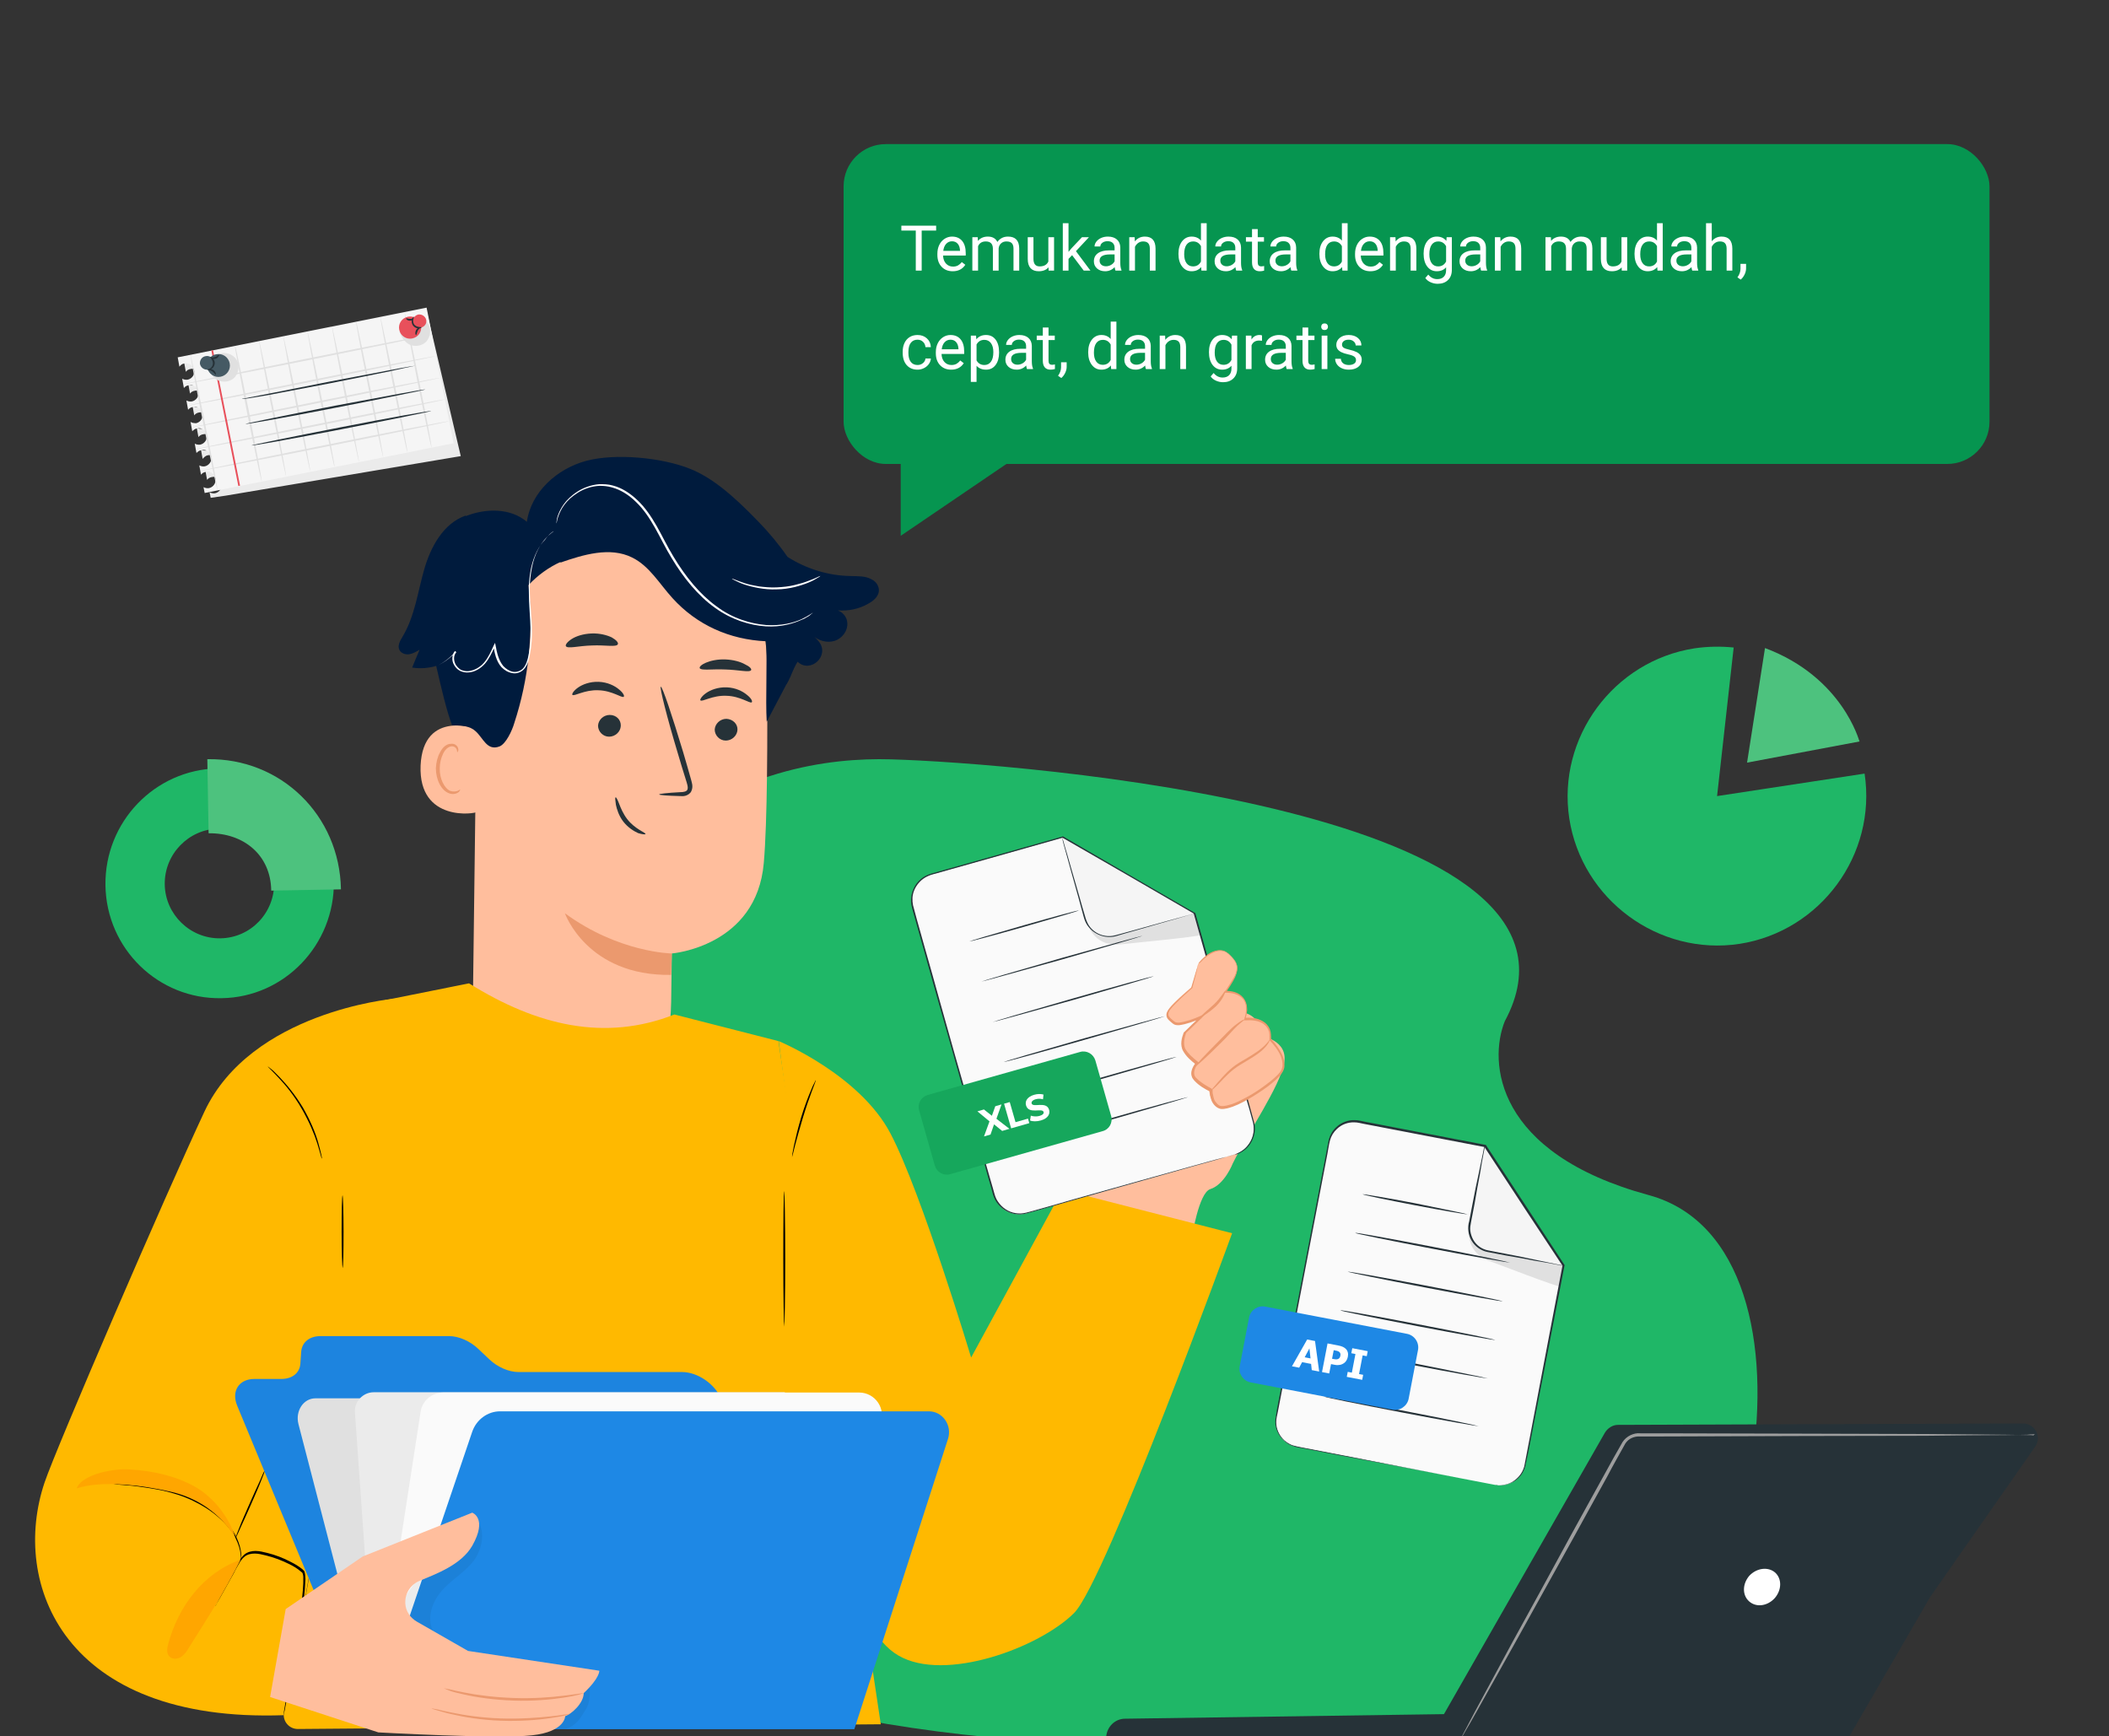 <svg width="600" height="494" viewBox="0 0 600 494" fill="none" xmlns="http://www.w3.org/2000/svg">
<rect x="0" y="0" width="600" height="494" fill="#333333" stroke="none"/>
<g clip-path="url(#clip0)">
<path d="M469.044 340.022C425.192 328.098 423.478 302.084 428.102 290.567C460.585 230.272 289.034 217.062 253.506 216.045C217.978 215.029 144.892 229.933 128.65 378.637C112.409 527.341 405.431 497.194 451.787 488.726C498.143 480.257 523.859 354.926 469.044 340.022Z" fill="#1FB767"/>
<g clip-path="url(#clip1)">
<path d="M425.39 422.483L368.78 411.609C364.828 410.85 362.321 407.037 363.061 403.183L378.099 324.894C378.857 320.948 382.673 318.445 386.532 319.186L422.465 326.088L444.81 360.072L433.915 416.792C433.065 420.721 429.341 423.242 425.39 422.483Z" fill="#FAFAFA"/>
<path d="M422.465 326.087L418.234 348.115C417.529 351.786 419.905 355.288 423.581 355.994L444.81 360.071L422.465 326.087Z" fill="#F5F5F5"/>
<path d="M418.14 350.095C418.14 350.095 416.841 355.365 422.572 358.274C422.738 358.401 423.014 358.454 423.272 358.598C425.941 359.587 443.594 366.404 443.682 365.945C443.77 365.486 444.828 359.979 444.828 359.979L423.599 355.902C423.49 355.976 418.287 354.786 418.14 350.095Z" fill="#E0E0E0"/>
<path d="M425.39 422.482C425.39 422.482 425.85 422.57 426.62 422.528C427.482 422.503 428.73 422.457 430.119 421.677C431.507 420.897 433.019 419.474 433.644 417.215C434.085 414.92 434.596 412.259 435.16 409.322C437.434 397.482 440.604 380.485 444.535 360.018L444.592 360.22C437.794 349.968 430.271 338.531 422.246 326.236L422.413 326.363C415.796 325.092 408.811 323.75 401.643 322.373C398.059 321.685 394.475 320.997 390.799 320.29C389.88 320.114 388.961 319.937 388.042 319.761C387.123 319.584 386.222 319.316 385.268 319.323C383.469 319.263 381.62 319.955 380.328 321.229C379.398 322.098 378.71 323.202 378.371 324.47C378.032 325.737 377.877 327.04 377.631 328.324C377.137 330.894 376.643 333.464 376.167 335.942C375.198 340.99 374.246 345.946 373.294 350.902C371.408 360.723 369.609 370.084 367.882 379.079C367.018 383.576 366.172 387.981 365.361 392.203C364.955 394.314 364.55 396.425 364.144 398.536C363.95 399.546 363.756 400.555 363.545 401.657C363.351 402.666 363.065 403.658 363.073 404.611C363.07 406.609 363.947 408.491 365.408 409.818C366.147 410.436 366.995 410.98 367.805 411.23C368.706 411.498 369.625 411.675 370.544 411.852C374.22 412.558 377.804 413.246 381.204 413.899C394.805 416.512 405.816 418.722 413.443 420.187C417.211 420.911 420.152 421.475 422.174 421.864C423.185 422.058 423.92 422.199 424.471 422.305C425.114 422.429 425.39 422.482 425.39 422.482C425.39 422.482 425.114 422.429 424.655 422.34C424.104 422.234 423.368 422.093 422.357 421.899C420.336 421.511 417.395 420.946 413.627 420.222C405.999 418.757 394.972 416.639 381.353 414.118C377.953 413.465 374.368 412.776 370.692 412.07C369.773 411.894 368.837 411.809 367.861 411.431C366.96 411.163 366.019 410.602 365.298 409.892C363.746 408.547 362.794 406.556 362.815 404.467C362.825 403.422 363.111 402.43 363.213 401.403C363.406 400.393 363.6 399.383 363.812 398.282C364.217 396.171 364.605 394.152 365.028 391.949C365.839 387.727 366.686 383.322 367.549 378.825C369.277 369.83 371.093 360.377 372.961 350.648C373.896 345.784 374.865 340.736 375.835 335.688C376.329 333.118 376.805 330.64 377.298 328.07C377.545 326.785 377.792 325.5 378.039 324.216C378.377 322.948 379.101 321.66 380.14 320.717C381.542 319.369 383.5 318.603 385.483 318.698C386.437 318.691 387.43 318.977 388.257 319.136C389.176 319.313 390.095 319.489 391.014 319.666C394.69 320.372 398.275 321.06 401.859 321.749C409.027 323.125 415.919 324.449 422.628 325.738L422.72 325.756L422.794 325.865C430.837 338.068 438.342 349.598 445.047 359.831L445.122 359.941L445.104 360.033C441.173 380.499 437.819 397.461 435.545 409.301C434.981 412.238 434.47 414.899 433.937 417.176C433.295 419.527 431.765 421.041 430.302 421.712C428.822 422.475 427.557 422.612 426.712 422.545C426.327 422.566 425.959 422.496 425.775 422.46C425.482 422.499 425.39 422.482 425.39 422.482Z" fill="#263238"/>
<path d="M444.719 360.054C444.719 360.054 444.535 360.018 444.15 360.04C443.782 359.969 443.231 359.863 442.588 359.74C441.209 359.475 439.187 359.086 436.78 358.719C434.299 358.243 431.45 357.695 428.216 357.169C426.654 356.869 424.908 356.534 423.161 356.199C421.324 355.846 419.644 354.666 418.64 352.951C418.137 352.093 417.837 351.179 417.737 350.208C417.638 349.237 417.722 348.302 417.973 347.493C418.308 345.75 418.625 344.098 418.942 342.446C419.559 339.233 420.106 336.388 420.674 333.928C421.132 331.541 421.594 329.632 421.876 328.163C422 327.521 422.105 326.97 422.176 326.603C422.246 326.236 422.282 326.052 422.374 326.07C422.374 326.07 422.338 326.253 422.36 326.638C422.289 327.005 422.183 327.556 422.06 328.198C421.796 329.575 421.408 331.594 421.041 333.998C420.565 336.476 420.019 339.321 419.494 342.551C419.194 344.112 418.859 345.855 418.524 347.599C418.348 348.517 418.189 349.343 418.306 350.222C418.423 351.101 418.724 352.015 419.152 352.764C420.082 354.37 421.595 355.422 423.342 355.757C425.088 356.093 426.742 356.41 428.396 356.728C431.612 357.346 434.461 357.893 436.925 358.462C439.314 358.921 441.227 359.383 442.697 359.665C443.34 359.789 443.892 359.895 444.259 359.966C444.535 360.019 444.719 360.054 444.719 360.054Z" fill="#263238"/>
<path d="M417.59 345.516C417.572 345.608 410.828 344.503 402.557 342.914C394.286 341.326 387.595 339.945 387.631 339.762C387.648 339.67 394.392 340.775 402.663 342.364C410.917 344.044 417.608 345.424 417.59 345.516Z" fill="#263238"/>
<path d="M429.627 359.248C429.61 359.34 419.741 357.635 407.518 355.287C395.388 352.957 385.48 350.959 385.515 350.775C385.551 350.592 395.402 352.389 407.624 354.737C419.847 357.084 429.645 359.157 429.627 359.248Z" fill="#263238"/>
<path d="M427.512 370.262C427.494 370.354 417.626 368.649 405.403 366.301C393.272 363.971 383.365 361.973 383.4 361.789C383.418 361.697 393.286 363.402 405.509 365.75C417.732 368.098 427.547 370.078 427.512 370.262Z" fill="#263238"/>
<path d="M425.397 381.276C425.379 381.367 415.511 379.662 403.288 377.315C391.157 374.984 381.25 372.986 381.285 372.803C381.32 372.619 391.171 374.416 403.394 376.764C415.616 379.112 425.432 381.092 425.397 381.276Z" fill="#263238"/>
<path d="M423.298 392.197C423.28 392.289 413.412 390.584 401.189 388.236C389.059 385.906 379.151 383.908 379.186 383.724C379.222 383.54 389.072 385.338 401.295 387.685C413.5 390.125 423.316 392.105 423.298 392.197Z" fill="#263238"/>
<path d="M420.69 405.781C420.672 405.872 410.804 404.167 398.581 401.819C386.45 399.489 376.543 397.491 376.578 397.308C376.596 397.216 386.464 398.921 398.687 401.269C410.909 403.616 420.707 405.689 420.69 405.781Z" fill="#263238"/>
<path d="M396.153 401.068L355.809 393.318C353.695 392.912 352.284 390.833 352.689 388.722L355.351 374.864C355.757 372.753 357.838 371.344 359.952 371.75L400.295 379.499C402.409 379.905 403.82 381.985 403.415 384.096L400.753 397.954C400.347 400.065 398.266 401.474 396.153 401.068Z" fill="#1E88E5"/>
<path d="M367.557 388.73L371.882 381.11L374.116 381.541L375.298 390.223L373.19 389.816L373.002 388.054L370.44 387.56L369.61 389.126L367.557 388.73ZM372.838 386.489L372.524 383.641L371.174 386.169L372.838 386.489Z" fill="white"/>
<path d="M383.457 386.01C383.384 386.39 383.254 386.74 383.067 387.059C382.881 387.379 382.652 387.632 382.382 387.819C382.215 387.934 382.037 388.036 381.846 388.124C381.658 388.213 381.456 388.28 381.239 388.325C381.022 388.37 380.791 388.394 380.544 388.395C380.302 388.398 380.034 388.371 379.742 388.315L378.669 388.108L378.155 390.774L376.108 390.379L377.68 382.228L380.844 382.838C381.314 382.929 381.711 383.051 382.034 383.204C382.36 383.354 382.645 383.549 382.886 383.788C383.153 384.052 383.338 384.371 383.439 384.747C383.542 385.118 383.548 385.54 383.457 386.01ZM381.345 385.654C381.39 385.424 381.373 385.217 381.295 385.031C381.218 384.842 381.109 384.702 380.967 384.611C380.79 384.489 380.613 384.406 380.437 384.361C380.264 384.312 380.027 384.259 379.724 384.2L379.434 384.144L378.963 386.586L379.105 386.613C379.298 386.651 379.481 386.684 379.654 386.713C379.826 386.743 379.978 386.759 380.11 386.762C380.223 386.765 380.344 386.752 380.475 386.724C380.609 386.693 380.716 386.651 380.794 386.598C380.959 386.49 381.079 386.368 381.155 386.231C381.234 386.095 381.297 385.902 381.345 385.654Z" fill="white"/>
<path d="M387.538 392.583L383.148 391.736L383.422 390.313L384.594 390.539L385.616 385.234L384.445 385.009L384.719 383.585L389.11 384.432L388.835 385.855L387.664 385.629L386.641 390.934L387.812 391.16L387.538 392.583Z" fill="white"/>
<path d="M135.745 189.836L134.543 284.391C134.358 300.458 137.317 324.097 162.835 323.266C184.841 320.865 190.758 299.996 190.943 285.037C191.035 277.927 191.128 272.018 191.128 271.279C191.128 271.279 215.26 269.34 217.294 245.516C218.311 233.974 218.403 210.151 218.218 188.543C218.033 165.366 200.004 146.252 176.889 144.498L174.578 144.313C149.706 143.944 135.467 164.904 135.745 189.836Z" fill="#FFBE9D"/>
<path d="M191.128 271.279C191.128 271.279 176.057 271.094 160.709 259.829C160.709 259.829 166.996 277.743 190.943 277.374L191.128 271.279Z" fill="#EB996E"/>
<path d="M177.444 198.239C176.981 198.701 174.207 196.485 170.232 196.392C166.256 196.208 163.297 198.239 162.835 197.685C162.65 197.5 163.112 196.577 164.407 195.654C165.701 194.73 167.828 193.899 170.324 193.991C172.821 194.084 174.855 195.099 176.057 196.115C177.351 197.131 177.721 198.054 177.444 198.239Z" fill="#263238"/>
<path d="M176.612 206.55C176.519 208.212 175.04 209.597 173.283 209.597C171.527 209.597 170.14 208.119 170.14 206.457C170.232 204.795 171.711 203.41 173.468 203.41C175.317 203.41 176.704 204.795 176.612 206.55Z" fill="#263238"/>
<path d="M187.521 226.033C187.521 225.848 189.833 225.571 193.531 225.386C194.456 225.386 195.38 225.202 195.565 224.648C195.843 224.001 195.473 222.986 195.103 221.785C194.363 219.477 193.624 216.984 192.884 214.49C189.74 204.056 187.614 195.561 187.984 195.376C188.446 195.284 191.22 203.594 194.363 214.029C195.103 216.614 195.843 219.015 196.49 221.416C196.767 222.524 197.322 223.724 196.675 225.109C196.398 225.756 195.658 226.217 195.011 226.402C194.363 226.587 193.901 226.494 193.439 226.494C189.833 226.402 187.521 226.217 187.521 226.033Z" fill="#263238"/>
<path d="M175.779 183.28C175.409 184.203 172.173 183.465 168.383 183.649C164.592 183.742 161.448 184.665 160.986 183.834C160.801 183.465 161.356 182.634 162.65 181.803C163.945 180.971 165.979 180.325 168.29 180.233C170.602 180.14 172.636 180.694 174.023 181.341C175.317 182.08 175.964 182.818 175.779 183.28Z" fill="#263238"/>
<path d="M213.687 190.667C213.225 191.406 210.174 190.575 206.383 190.482C202.592 190.298 199.449 190.852 199.079 190.113C198.894 189.744 199.541 189.097 200.836 188.543C202.13 187.989 204.164 187.527 206.383 187.62C208.602 187.712 210.636 188.266 211.931 189.005C213.318 189.651 213.872 190.298 213.687 190.667Z" fill="#263238"/>
<path d="M136.391 207.565C136.021 207.38 120.396 201.563 119.656 217.815C119.009 234.159 135.559 231.481 135.559 231.019C135.652 230.557 136.391 207.565 136.391 207.565Z" fill="#FFBE9D"/>
<path d="M130.936 224.647C130.844 224.555 130.659 224.832 130.197 225.017C129.734 225.201 128.902 225.294 128.07 225.017C126.406 224.278 125.019 221.508 125.111 218.553C125.111 217.076 125.481 215.69 126.036 214.49C126.591 213.29 127.423 212.551 128.255 212.366C129.087 212.182 129.734 212.736 129.919 213.197C130.104 213.659 130.012 214.028 130.104 214.028C130.104 214.028 130.474 213.751 130.382 213.105C130.289 212.736 130.197 212.366 129.827 212.089C129.457 211.72 128.902 211.535 128.255 211.628C126.961 211.628 125.851 212.736 125.204 214.028C124.464 215.321 124.094 216.891 124.002 218.553C124.002 221.877 125.574 225.017 127.885 225.755C128.995 226.125 130.012 225.755 130.474 225.386C130.844 225.017 130.936 224.647 130.936 224.647Z" fill="#EB996E"/>
<path d="M183.638 237.298C183.823 236.929 180.587 235.913 178.368 232.958C177.259 231.481 176.611 229.911 176.149 228.71C175.687 227.51 175.317 226.771 175.132 226.864C174.947 226.956 175.04 227.695 175.224 228.988C175.502 230.28 176.057 232.127 177.351 233.789C178.645 235.451 180.31 236.467 181.512 237.021C182.714 237.39 183.546 237.483 183.638 237.298Z" fill="#263238"/>
<path d="M249.931 167.12C249.654 166.197 249.007 165.366 248.082 164.904C246.233 163.796 244.106 163.981 241.98 163.889C235.693 163.796 229.405 161.857 224.043 158.441C221.546 154.839 218.773 151.515 215.721 148.376C208.51 140.896 202.592 135.91 196.397 133.417C188.446 130.185 175.132 128.892 166.811 131.108C158.489 133.324 151.093 139.973 149.891 148.468C145.268 144.497 138.241 144.59 132.601 146.806L132.416 146.714C126.129 148.93 122.523 155.578 120.674 162.042C118.824 168.505 117.992 175.339 114.571 181.064C113.832 182.264 112.999 183.741 113.647 184.942C114.109 185.865 115.403 186.327 116.42 186.142C117.53 185.958 118.455 185.404 119.379 184.849C118.639 186.512 117.992 188.174 117.253 189.928C119.564 190.297 121.876 190.113 124.095 189.466C125.481 195.468 127.053 202.302 128.625 206.364C131.306 206.364 133.71 206.549 135.282 208.027C137.501 209.966 138.518 213.752 142.124 212.366C143.973 211.628 145.73 207.75 146.285 205.81C150.445 193.16 151.832 179.679 150.353 166.474C152.942 163.704 156.085 161.395 159.599 159.826L159.321 160.103C165.978 157.794 173.56 155.486 179.847 158.625C184.748 161.026 187.614 166.105 191.312 170.168C198.247 177.832 207.585 181.987 217.94 182.449C218.31 189.189 217.756 198.608 218.125 205.349L223.765 194.637V194.73C224.228 193.899 224.597 193.16 224.967 192.329L225.06 192.052C225.615 190.759 226.169 189.466 226.909 188.266C226.909 188.266 226.909 188.266 227.001 188.358C230.607 191.59 235.97 186.696 233.104 182.726C232.549 181.987 231.809 181.248 231.07 180.694C232.734 182.264 235.23 183.003 237.357 182.356C239.576 181.71 241.24 179.494 241.055 177.185C240.963 175.616 239.853 174.231 238.374 173.676C241.333 173.861 244.291 173.307 246.88 171.83C248.822 170.814 250.486 169.244 249.931 167.12Z" fill="#001B3D"/>
<path d="M157.472 151.146C157.564 151.238 156.455 151.792 155.068 153.362C153.681 154.932 152.109 157.61 151.37 161.303C151 163.15 150.722 165.182 150.722 167.398C150.722 169.614 150.907 171.922 151.092 174.415C151.277 176.909 151.462 179.494 151.277 182.264C151.185 183.649 151 185.034 150.722 186.419C150.445 187.805 150.075 189.282 149.058 190.39C148.226 191.313 146.839 191.775 145.73 191.498C144.528 191.313 143.511 190.667 142.679 189.836C141.107 188.082 140.737 185.773 140.367 183.742L140.829 183.834C139.997 185.588 139.165 187.435 137.963 188.82C136.761 190.205 135.004 191.221 133.34 191.313C132.508 191.406 131.583 191.221 130.844 190.852C130.104 190.482 129.549 189.836 129.18 189.19C128.81 188.543 128.625 187.805 128.717 187.066C128.717 186.327 128.995 185.681 129.457 185.219L129.734 185.404C127.885 187.528 125.943 188.636 124.649 189.282C124.002 189.559 123.447 189.744 123.077 189.928C122.707 190.021 122.522 190.113 122.522 190.113C122.522 190.113 122.707 190.021 123.077 189.928C123.447 189.744 124.002 189.559 124.649 189.282C125.943 188.636 127.793 187.435 129.549 185.404L129.827 185.588C128.995 186.419 128.995 187.897 129.642 189.097C130.012 189.651 130.474 190.205 131.121 190.575C131.768 190.852 132.6 191.036 133.34 190.944C134.912 190.759 136.484 189.928 137.686 188.543C138.888 187.158 139.627 185.496 140.46 183.649L140.829 182.911L141.014 183.742C141.384 185.773 141.846 187.897 143.233 189.559C143.973 190.298 144.898 190.944 145.915 191.129C146.932 191.313 148.041 190.944 148.781 190.205C149.705 189.19 150.075 187.805 150.353 186.512C150.63 185.127 150.815 183.834 150.907 182.449C151.092 179.771 150.907 177.186 150.722 174.692C150.538 172.199 150.445 169.891 150.445 167.675C150.445 165.459 150.722 163.427 151.092 161.58C151.924 157.887 153.496 155.117 154.976 153.639C156.362 151.7 157.472 151.146 157.472 151.146Z" fill="white"/>
<path d="M231.255 174.323C231.255 174.323 231.162 174.415 231.07 174.508C230.885 174.6 230.7 174.785 230.515 174.969C230.238 175.154 229.96 175.431 229.498 175.616C229.128 175.893 228.574 176.17 228.019 176.354C225.8 177.37 222.286 178.478 217.848 178.201C213.41 177.924 208.14 176.354 203.425 172.938C198.617 169.521 194.456 164.443 191.035 158.718C189.278 155.855 187.892 152.9 186.32 150.13C184.748 147.36 183.084 144.867 180.957 142.835C178.923 140.804 176.519 139.327 174.115 138.68C172.913 138.311 171.619 138.219 170.509 138.219C169.307 138.311 168.198 138.496 167.181 138.865C165.147 139.511 163.482 140.712 162.188 141.82C160.894 143.02 160.061 144.221 159.507 145.329C158.397 147.545 158.397 148.93 158.305 148.93C158.305 148.93 158.305 148.838 158.305 148.653C158.305 148.468 158.397 148.191 158.397 147.914C158.49 147.268 158.767 146.344 159.322 145.236C159.876 144.128 160.709 142.835 162.003 141.635C163.297 140.435 164.962 139.234 167.088 138.496C168.105 138.126 169.307 137.849 170.509 137.757C171.711 137.757 173.006 137.757 174.3 138.126C176.889 138.773 179.293 140.342 181.419 142.374C183.546 144.405 185.303 146.991 186.875 149.761C188.446 152.531 189.833 155.486 191.59 158.348C195.011 164.073 199.079 169.06 203.795 172.476C208.417 175.985 213.595 177.463 217.941 177.832C222.286 178.109 225.8 177.186 228.019 176.17C230.145 175.154 231.162 174.323 231.255 174.323Z" fill="white"/>
<path d="M233.381 163.889C233.381 163.889 233.104 164.166 232.549 164.443C231.994 164.812 231.162 165.274 230.053 165.735C228.943 166.197 227.556 166.659 226.077 167.028C224.505 167.398 222.748 167.675 220.992 167.675C219.143 167.767 217.386 167.582 215.814 167.305C214.242 167.028 212.855 166.659 211.746 166.29C210.636 165.92 209.712 165.458 209.157 165.181C208.602 164.904 208.232 164.72 208.232 164.627C208.232 164.535 209.619 165.181 211.838 165.92C212.948 166.29 214.335 166.567 215.907 166.844C217.478 167.028 219.143 167.213 220.992 167.121C222.748 167.028 224.505 166.844 225.985 166.474C227.464 166.105 228.851 165.735 229.96 165.274C232.087 164.535 233.289 163.796 233.381 163.889Z" fill="white"/>
<path d="M213.872 199.808C213.41 200.27 210.636 198.054 206.66 197.962C202.685 197.777 199.726 199.808 199.264 199.254C199.079 199.07 199.541 198.146 200.836 197.223C202.13 196.299 204.256 195.468 206.753 195.561C209.249 195.653 211.283 196.669 212.485 197.685C213.687 198.608 214.15 199.531 213.872 199.808Z" fill="#263238"/>
<path d="M209.804 207.657C209.712 209.319 208.232 210.704 206.476 210.704C204.719 210.704 203.332 209.227 203.332 207.565C203.424 205.903 204.904 204.518 206.661 204.518C208.51 204.61 209.897 205.995 209.804 207.657Z" fill="#263238"/>
<path d="M358.756 294.733C358.756 287.808 352.099 287.808 352.099 287.808C349.602 284.483 346.736 285.684 346.736 285.684L336.011 292.886C334.439 295.564 323.991 305.814 323.991 305.814C321.125 303.69 321.125 299.535 317.796 294.364C314.375 289.285 306.701 289.839 306.701 289.839C306.701 289.839 312.711 303.413 313.358 311.816C314.005 320.218 308.735 343.765 308.735 343.765L339.062 352.26C339.062 352.26 341.003 339.333 344.332 338.317C348.4 337.024 350.712 331.022 350.712 331.022C355.15 322.065 364.118 309.138 365.32 302.489C366.615 295.933 358.756 294.733 358.756 294.733Z" fill="#FFBE9D"/>
<path d="M133.433 279.774C152.757 291.87 172.174 296.395 191.867 288.638L221.454 296.21L250.579 490.584L84.753 491.929C82.237 491.95 80.328 489.67 80.789 487.197L88.313 446.815L109.486 284.576L133.433 279.774Z" fill="#FFB900"/>
<path d="M221.547 296.21C221.547 296.21 244.569 305.721 253.353 322.527C262.136 339.24 276.283 386.241 276.283 386.241L302.264 338.502L350.527 350.875C350.527 350.875 314.561 449.862 305.592 458.912C295.699 468.792 268.793 478.764 255.572 471.008C242.35 463.344 239.669 434.165 239.669 434.165L221.547 296.21Z" fill="#FFB900"/>
<path d="M223.118 377.468C223.026 377.468 222.841 368.881 222.841 358.169C222.841 347.55 222.933 338.871 223.118 338.871C223.211 338.871 223.396 347.458 223.396 358.169C223.396 368.788 223.211 377.468 223.118 377.468Z" fill="black"/>
<path d="M232.087 307.291C232.18 307.291 231.718 308.491 230.978 310.431C230.238 312.37 229.314 315.047 228.389 318.095C227.464 321.142 226.725 323.912 226.17 325.943C225.708 327.975 225.338 329.175 225.338 329.175C225.338 329.175 225.338 328.806 225.43 328.252C225.523 327.698 225.708 326.867 225.893 325.851C226.355 323.82 227.002 320.957 227.927 317.91C228.851 314.863 229.868 312.185 230.701 310.246C231.07 309.322 231.44 308.491 231.718 308.03C231.902 307.568 232.087 307.291 232.087 307.291Z" fill="black"/>
<path d="M106.343 357.431L111.705 284.206C111.705 284.206 71.486 287.9 58.172 316.248C46.984 340.163 16.01 411.911 12.682 421.791C2.973 450.601 18.137 490.214 80.731 487.998L87.851 448.846L106.343 357.431Z" fill="#FFB900"/>
<path d="M61.315 456.88C61.315 456.88 61.408 456.603 61.685 456.141C61.963 455.679 62.24 455.033 62.702 454.202C63.627 452.447 64.921 450.047 66.493 446.999C66.863 446.261 67.325 445.43 67.788 444.599C68.25 443.768 68.805 442.844 69.637 442.198C70.469 441.551 71.578 441.274 72.688 441.274C73.797 441.274 74.907 441.551 76.016 441.828C78.235 442.382 80.547 443.214 82.766 444.414C83.875 444.968 84.985 445.614 86.002 446.445L86.372 446.815C86.557 446.907 86.649 447.184 86.649 447.276C86.742 447.646 86.834 447.923 86.834 448.292C86.927 448.939 86.927 449.585 86.834 450.324C86.742 453.001 86.372 455.495 86.094 457.988C85.725 460.481 85.355 462.789 84.985 465.098C84.245 469.622 83.506 473.593 82.858 477.01C82.211 480.334 81.656 483.104 81.287 485.043C81.102 485.966 81.009 486.705 80.824 487.259C80.732 487.721 80.639 487.998 80.639 487.998C80.639 487.998 80.639 487.721 80.732 487.259C80.824 486.798 80.917 486.059 81.102 485.043C81.472 483.104 81.934 480.334 82.489 477.01C83.136 473.593 83.783 469.622 84.523 465.098C84.892 462.882 85.262 460.481 85.54 458.08C85.817 455.587 86.187 453.094 86.279 450.508C86.279 449.862 86.279 449.216 86.279 448.569C86.279 448.292 86.187 447.923 86.094 447.646C86.002 447.461 86.002 447.461 85.909 447.369L85.54 447.092C84.615 446.261 83.506 445.614 82.396 445.06C80.177 443.952 77.958 443.121 75.739 442.567C74.629 442.29 73.52 442.013 72.503 442.013C71.486 442.013 70.469 442.198 69.637 442.844C68.897 443.398 68.342 444.229 67.88 445.06C67.418 445.891 66.955 446.63 66.586 447.461C64.921 450.416 63.534 452.909 62.61 454.571C62.148 455.402 61.778 456.049 61.5 456.51C61.5 456.695 61.315 456.972 61.315 456.88Z" fill="black"/>
<path d="M32.283 422.16C32.283 422.16 32.468 422.16 32.745 422.16C33.115 422.16 33.578 422.16 34.132 422.253C35.334 422.345 36.999 422.437 39.125 422.622C41.252 422.807 43.656 423.084 46.429 423.638C49.111 424.192 52.069 425.115 55.028 426.5C57.894 427.885 60.483 429.64 62.61 431.486C64.644 433.333 66.308 435.365 67.233 437.304C68.157 439.243 68.527 440.905 68.62 442.105C68.712 442.659 68.62 443.121 68.62 443.49C68.62 443.767 68.62 443.952 68.62 443.952C68.527 443.952 68.62 443.306 68.435 442.105C68.342 440.997 67.88 439.335 66.955 437.488C66.031 435.642 64.459 433.703 62.332 431.856C60.298 430.009 57.709 428.347 54.843 426.962C51.977 425.577 49.111 424.746 46.337 424.099C43.656 423.545 41.159 423.176 39.125 422.899C37.091 422.622 35.334 422.53 34.225 422.437C33.67 422.345 33.208 422.345 32.838 422.253C32.376 422.16 32.283 422.16 32.283 422.16Z" fill="black"/>
<path d="M75.276 418.467C75.368 418.467 74.999 419.575 74.259 421.329C73.612 423.084 72.502 425.485 71.393 428.07C70.283 430.656 69.174 432.964 68.342 434.811C67.602 436.565 67.047 437.581 67.047 437.581C66.955 437.581 67.325 436.473 68.064 434.718C68.711 432.964 69.821 430.563 70.93 427.978C72.04 425.392 73.15 423.084 73.982 421.237C74.721 419.483 75.184 418.374 75.276 418.467Z" fill="black"/>
<path d="M97.467 360.755C97.374 360.755 97.189 356.138 97.189 350.413C97.189 344.688 97.282 340.071 97.467 340.071C97.559 340.071 97.744 344.688 97.744 350.413C97.744 356.138 97.652 360.755 97.467 360.755Z" fill="black"/>
<path d="M68.434 443.768C57.894 447.461 50.682 457.064 47.816 467.868C47.538 468.976 47.353 470.361 48.093 471.192C48.833 472.116 50.405 472.116 51.422 471.469C52.439 470.823 53.178 469.807 53.733 468.791C58.818 460.666 63.811 453.094 68.434 443.768Z" fill="#FFA600"/>
<path d="M55.305 422.899C49.758 419.852 43.378 418.467 37.091 418.098C34.594 417.913 32.19 418.19 29.694 418.744C26.366 419.483 22.575 421.145 21.835 423.453C29.417 421.052 40.604 422.622 48.371 424.377C56.23 426.131 62.609 430.563 66.955 437.489C65.198 431.671 60.76 425.946 55.305 422.899Z" fill="#FFA600"/>
<path d="M91.549 329.637C91.549 329.637 91.364 329.267 91.18 328.436C90.995 327.698 90.625 326.59 90.255 325.297C89.423 322.619 87.944 319.11 85.817 315.417C83.69 311.723 81.286 308.768 79.345 306.737C78.42 305.721 77.588 304.89 77.033 304.336C76.479 303.782 76.201 303.505 76.201 303.413C76.201 303.413 76.571 303.69 77.126 304.151C77.773 304.613 78.513 305.444 79.53 306.46C81.471 308.491 83.968 311.446 86.187 315.14C88.313 318.833 89.793 322.434 90.532 325.112C90.902 326.497 91.18 327.513 91.364 328.344C91.549 329.175 91.642 329.637 91.549 329.637Z" fill="black"/>
<path d="M105.63 491.969L67.49 399.971C65.757 395.8 67.963 392.337 72.376 392.337H80.02C83.172 392.337 85.299 390.606 85.457 387.93L85.693 384.546C85.93 381.87 88.057 380.139 91.209 380.139H127.694C130.531 380.139 133.762 381.555 136.126 383.837L139.12 386.671C141.484 388.953 144.715 390.369 147.552 390.369H194.044C198.457 390.369 203.421 393.753 205.155 398.003L242.979 491.89H105.63V491.969Z" fill="#1E88E5"/>
<g opacity="0.3">
<g opacity="0.3">
<path opacity="0.3" d="M105.63 491.969L67.49 399.971C65.757 395.8 67.963 392.337 72.376 392.337H80.02C83.172 392.337 85.299 390.606 85.457 387.93L85.693 384.546C85.93 381.87 88.057 380.139 91.209 380.139H127.694C130.531 380.139 133.762 381.555 136.126 383.837L139.12 386.671C141.484 388.953 144.715 390.369 147.552 390.369H194.044C198.457 390.369 203.421 393.753 205.155 398.003L242.979 491.89H105.63V491.969Z" fill="black"/>
</g>
</g>
<path d="M99.326 460.725L84.905 405.165C83.96 401.466 86.324 397.846 89.712 397.846H202.554C204.761 397.846 206.731 399.498 207.361 402.017L228.322 485.673C229.267 489.372 227.77 491.575 224.461 491.496H110.909C108.703 491.496 106.812 489.765 106.181 487.404L99.326 460.725Z" fill="#E0E0E0"/>
<path d="M107.127 489.45L100.98 401.859C100.744 398.79 103.265 396.114 106.339 396.114H223.278V489.45H107.127Z" fill="#EBEBEB"/>
<path d="M105.787 491.496L119.735 401.23C120.365 398.318 123.044 396.193 126.118 396.193H244.397C249.046 396.193 252.198 400.915 250.386 405.086L224.855 487.719L105.787 491.496Z" fill="#FAFAFA"/>
<path d="M105.63 491.968L134.313 407.447C135.495 403.905 138.726 401.544 142.272 401.544H264.255C268.195 401.544 270.953 405.558 269.692 409.414L243.058 491.968H105.63Z" fill="#1E88E5"/>
<g opacity="0.3">
<g opacity="0.3">
<path opacity="0.6" d="M165.837 475.348C165.837 475.348 161.256 475.625 159.124 475.809C149.014 476.64 138.667 474.516 129.426 469.623C126.582 468.145 123.502 466.021 122.633 462.512C121.685 458.542 123.818 454.387 126.503 451.709C129.189 449.031 132.427 447.092 134.797 444.045C137.087 440.905 138.193 435.919 135.902 432.779L135.27 433.333C133.612 438.227 129.031 440.628 125.16 443.398C118.052 448.569 112.681 456.88 110.232 466.206C108.89 471.377 108.495 477.287 111.18 481.719C113.076 484.858 116.156 486.613 119.237 487.906C128.478 491.876 138.351 492.061 148.224 492.061C151.304 492.061 160.94 491.876 160.94 491.876C163.942 490.953 164.969 489.106 166.785 486.151C168.444 483.381 168.049 477.471 165.837 475.348Z" fill="black"/>
</g>
</g>
<path d="M170.502 475.347L133.148 469.715L118.632 461.404C116.691 460.296 115.396 458.357 115.304 456.141V456.049C115.211 453.278 116.876 450.785 119.372 449.77C123.995 447.83 131.207 445.245 134.35 439.797C138.788 431.948 134.35 430.378 134.35 430.378L103.192 442.844L81.279 457.803L76.841 482.827L107.63 492.892C107.63 492.892 141.932 494.831 151.363 493.723C160.794 492.707 160.794 488.275 160.794 488.275C162.55 487.721 166.064 484.581 166.064 481.719C170.687 477.379 170.502 475.347 170.502 475.347Z" fill="#FFBE9D"/>
<path d="M122.793 486.059C122.793 486.059 123.348 486.151 124.365 486.336C125.382 486.613 126.769 486.89 128.525 487.259C132.039 487.998 136.939 488.736 142.394 488.921C147.849 489.106 152.842 488.736 156.356 488.367C158.112 488.182 159.592 487.998 160.609 487.813C161.626 487.628 162.181 487.628 162.181 487.628C162.181 487.628 161.626 487.813 160.701 488.09C159.684 488.367 158.297 488.552 156.54 488.829C152.935 489.383 148.034 489.752 142.487 489.567C136.939 489.383 132.039 488.552 128.525 487.721C126.769 487.351 125.382 486.89 124.365 486.613C123.348 486.336 122.793 486.151 122.793 486.059Z" fill="#EB996E"/>
<path d="M126.214 480.334C126.214 480.334 126.769 480.426 127.786 480.611C128.803 480.888 130.19 481.165 132.039 481.534C135.645 482.273 140.637 482.919 146.185 483.104C151.733 483.289 156.725 482.919 160.331 482.458C162.18 482.273 163.567 481.996 164.584 481.904C165.601 481.719 166.156 481.719 166.156 481.719C166.156 481.719 165.601 481.904 164.584 482.181C163.567 482.458 162.18 482.735 160.331 483.012C156.725 483.566 151.64 484.028 146.093 483.843C140.545 483.658 135.46 482.919 131.946 482.088C130.19 481.719 128.71 481.35 127.786 480.98C126.769 480.519 126.214 480.334 126.214 480.334Z" fill="#EB996E"/>
<path d="M351.167 328.493L292.134 345.177C288.018 346.349 283.788 343.997 282.699 339.88L259.636 258.229C258.463 254.119 260.818 249.893 264.941 248.805L302.403 238.227L339.843 259.858L356.556 319.062C357.554 323.103 355.199 327.328 351.167 328.493Z" fill="#FAFAFA"/>
<path d="M302.319 238.233L308.794 261.175C309.855 264.958 313.822 267.162 317.61 266.101L339.759 259.864L302.319 238.233Z" fill="#F5F5F5"/>
<path d="M309.624 263.127C309.624 263.127 310.917 268.741 317.74 268.781C317.991 268.761 318.242 268.741 318.493 268.721C321.499 268.395 341.467 266.455 341.35 266.044C341.226 265.549 339.591 259.878 339.591 259.878L317.442 266.114C317.609 266.101 311.994 267.477 309.624 263.127Z" fill="#E0E0E0"/>
<path d="M351.167 328.493C351.167 328.493 351.251 328.486 351.495 328.382C351.739 328.278 351.983 328.175 352.388 327.974C353.198 327.573 354.322 326.894 355.303 325.469C356.289 324.129 357.042 321.966 356.506 319.486C355.893 317.097 355.079 314.303 354.161 311.265C350.645 298.934 345.604 281.259 339.592 259.878L339.682 259.955C328.376 253.379 315.748 246.068 302.243 238.323L302.41 238.31C295.496 240.295 288.248 242.307 280.839 244.416C277.135 245.47 273.347 246.531 269.559 247.592C268.568 247.84 267.668 248.165 266.678 248.412C265.687 248.66 264.697 248.908 263.887 249.309C262.1 250.126 260.708 251.667 260.013 253.489C259.528 254.789 259.468 256.14 259.749 257.547C260.108 258.863 260.473 260.264 260.831 261.58C261.548 264.214 262.355 266.924 263.072 269.557C264.589 274.817 266.016 280 267.436 285.1C270.276 295.299 273.09 305.165 275.779 314.535C277.082 319.224 278.378 323.829 279.661 328.267C280.261 330.489 280.944 332.705 281.537 334.843C281.875 335.909 282.13 336.982 282.468 338.048C282.806 339.114 282.977 340.194 283.476 341.163C284.467 343.017 286.184 344.477 288.162 344.991C289.109 345.251 290.21 345.331 291.207 345.167C292.205 345.003 293.188 344.671 294.179 344.423C298.051 343.356 301.755 342.301 305.292 341.26C319.454 337.263 330.985 334.066 338.973 331.827C342.928 330.752 346.054 329.828 348.118 329.326C349.193 329.072 349.932 328.844 350.511 328.713C350.832 328.519 351.167 328.493 351.167 328.493C351.167 328.493 350.923 328.596 350.344 328.727C349.765 328.857 349.025 329.085 347.958 329.423C345.9 330.009 342.774 330.933 338.819 332.007C330.831 334.247 319.39 337.521 305.228 341.518C301.691 342.559 297.987 343.613 294.115 344.681C293.125 344.929 292.225 345.253 291.144 345.424C290.147 345.588 289.045 345.509 288.015 345.255C285.946 344.664 284.062 343.218 283.064 341.28C282.565 340.311 282.304 339.155 282.056 338.165C281.718 337.099 281.463 336.027 281.125 334.961C280.532 332.822 279.933 330.599 279.249 328.384C277.967 323.946 276.671 319.341 275.368 314.652C272.678 305.282 269.948 295.41 267.024 285.217C265.604 280.118 264.094 274.941 262.66 269.674C261.943 267.041 261.143 264.414 260.42 261.697C260.061 260.381 259.619 259.071 259.338 257.664C259.056 256.257 259.186 254.733 259.671 253.432C260.354 251.443 261.906 249.805 263.776 248.982C264.754 248.567 265.744 248.319 266.651 248.078C267.641 247.83 268.542 247.506 269.532 247.258C273.32 246.197 277.108 245.136 280.813 244.081C288.221 241.972 295.47 239.961 302.383 237.976L302.467 237.969L302.557 238.046C316.069 245.874 328.614 253.191 340.003 259.761L340.094 259.837L340.101 259.921C346.113 281.302 351.07 298.984 354.586 311.315C355.427 314.443 356.234 317.153 356.847 319.543C357.383 322.023 356.547 324.192 355.567 325.616C354.587 327.04 353.379 327.726 352.569 328.128C352.164 328.328 351.836 328.439 351.669 328.452C351.251 328.486 351.167 328.493 351.167 328.493Z" fill="#263238"/>
<path d="M339.759 259.864C339.759 259.864 339.599 259.961 339.187 260.079C338.775 260.196 338.203 260.41 337.541 260.547C336.062 261.002 334.087 261.582 331.534 262.291C328.981 263.001 326.023 263.911 322.646 264.855C321 265.324 319.186 265.806 317.379 266.372C315.482 266.86 313.35 266.527 311.576 265.408C310.692 264.891 309.956 264.109 309.387 263.314C308.818 262.518 308.486 261.536 308.245 260.63C307.763 258.819 307.287 257.091 306.811 255.364C305.867 251.992 305.04 249.031 304.33 246.481C303.626 244.015 303.124 241.953 302.668 240.476C302.531 239.814 302.317 239.243 302.283 238.825C302.166 238.414 302.152 238.247 302.152 238.247C302.152 238.247 302.249 238.407 302.367 238.818C302.484 239.229 302.698 239.8 302.836 240.462C303.291 241.939 303.87 243.911 304.581 246.461C305.291 249.011 306.202 251.965 307.146 255.337C307.615 256.981 308.097 258.792 308.663 260.597C308.904 261.502 309.229 262.401 309.715 263.203C310.2 264.005 310.93 264.703 311.73 265.228C313.33 266.277 315.378 266.617 317.192 266.134C319.005 265.652 320.735 265.177 322.465 264.702C325.842 263.758 328.807 262.931 331.36 262.221C333.83 261.518 335.894 261.016 337.373 260.561C338.036 260.423 338.608 260.209 339.026 260.176C339.508 259.885 339.759 259.864 339.759 259.864Z" fill="#263238"/>
<path d="M306.94 259.053C306.946 259.137 300.039 261.205 291.396 263.666C282.752 266.126 275.825 267.944 275.735 267.867C275.728 267.784 282.635 265.715 291.279 263.255C299.922 260.794 306.926 258.886 306.94 259.053Z" fill="#263238"/>
<path d="M325.033 266.261C325.039 266.345 314.84 269.351 302.164 272.976C289.481 276.517 279.185 279.363 279.178 279.279C279.171 279.196 289.371 276.19 302.047 272.565C314.646 269.03 324.942 266.184 325.033 266.261Z" fill="#263238"/>
<path d="M328.231 277.777C328.238 277.861 318.039 280.867 305.363 284.492C292.68 288.033 282.383 290.879 282.377 290.795C282.37 290.712 292.57 287.706 305.245 284.081C317.921 280.455 328.218 277.61 328.231 277.777Z" fill="#263238"/>
<path d="M285.562 302.145C285.555 302.061 295.755 299.055 308.43 295.43C321.113 291.888 331.41 289.043 331.416 289.126C331.423 289.21 321.224 292.216 308.548 295.841C295.872 299.466 285.575 302.312 285.562 302.145Z" fill="#263238"/>
<path d="M334.706 300.719C334.713 300.803 324.513 303.808 311.837 307.434C299.155 310.975 288.858 313.821 288.851 313.737C288.845 313.654 299.044 310.648 311.72 307.023C324.396 303.397 334.693 300.552 334.706 300.719Z" fill="#263238"/>
<path d="M337.981 312.145C337.988 312.228 327.788 315.234 315.112 318.859C302.43 322.401 292.133 325.246 292.126 325.163C292.119 325.079 302.319 322.073 314.995 318.448C327.587 314.83 337.891 312.068 337.981 312.145Z" fill="#263238"/>
<path d="M313.668 321.835L270.36 334.06C268.469 334.632 266.528 333.527 265.955 331.639L261.494 315.935C260.921 314.047 262.028 312.108 263.919 311.536L307.227 299.311C309.118 298.738 311.059 299.844 311.632 301.732L316.093 317.435C316.673 319.407 315.565 321.346 313.668 321.835Z" fill="#16A75C"/>
<g clip-path="url(#clip2)">
<path d="M285.187 321.828L282.799 319.896L281.798 322.799L279.943 323.33L281.507 319.046L278.07 316.194L279.925 315.662L282.186 317.456L283.153 314.738L284.928 314.229L283.478 318.307L287.181 321.17L285.164 321.748L285.187 321.828Z" fill="white"/>
<path d="M285.653 314.021L287.267 313.559L288.909 319.28L292.459 318.263L292.829 319.552L287.665 321.031L285.653 314.021Z" fill="white"/>
<path d="M293.047 318.792L293.265 317.422C293.945 317.663 294.925 317.731 295.732 317.5C296.7 317.223 297.011 316.785 296.896 316.382C296.526 315.093 292.665 317.158 291.902 314.499C291.555 313.29 292.246 312.046 294.263 311.468C295.151 311.214 296.108 311.202 296.869 311.42L296.731 312.767C295.97 312.549 295.279 312.572 294.633 312.757C293.665 313.035 293.377 313.553 293.493 313.956C293.863 315.245 297.723 313.18 298.463 315.759C298.81 316.967 298.119 318.212 296.102 318.789C294.972 319.113 293.75 319.114 293.047 318.792Z" fill="white"/>
</g>
<path d="M340.912 274.234C340.912 274.234 345.812 268.047 349.603 271.464C353.393 274.881 352.284 276.727 348.678 282.175C348.678 282.175 356.722 281.714 354.133 289.932C354.133 289.932 362.085 289.008 361.345 295.749C361.345 295.749 367.355 301.659 364.211 305.445C361.068 309.231 349.695 316.064 346.829 314.956C343.963 313.755 343.963 309.692 343.963 309.692C343.963 309.692 340.542 308.123 339.617 306.368C338.693 304.614 340.264 302.028 340.264 302.028C340.264 302.028 337.398 299.073 336.658 298.242C335.919 297.411 337.028 293.625 337.028 293.625L341.651 289.193C341.651 289.193 335.364 291.963 333.977 290.855C332.683 289.839 331.203 288.916 332.59 286.977C333.977 285.038 339.062 280.79 339.062 280.79L340.912 274.234Z" fill="#FFBE9D"/>
<path d="M344.61 310.246C344.517 310.154 345.349 309.23 346.644 307.753C347.938 306.276 349.787 304.059 352.469 302.397C355.15 300.828 357.554 299.443 359.033 298.15C360.605 296.857 361.16 295.749 361.252 295.841C361.345 295.841 360.882 297.134 359.403 298.519C357.924 299.997 355.427 301.382 352.838 302.951C350.25 304.521 348.4 306.553 347.013 308.03C345.627 309.507 344.61 310.339 344.61 310.246Z" fill="#EB996E"/>
<path d="M340.171 303.32C339.986 303.136 342.945 299.996 346.736 296.21C348.585 294.364 350.249 292.517 351.636 291.501C353.023 290.393 354.04 289.931 354.133 290.024C354.225 290.116 353.3 290.67 352.006 291.87C350.712 293.071 349.232 294.918 347.291 296.764C343.5 300.55 340.264 303.505 340.171 303.32Z" fill="#EB996E"/>
<path d="M341.65 289.285C341.466 289.1 343.315 287.623 345.349 285.776C347.383 283.837 348.4 281.806 348.585 281.898C348.77 281.99 348.03 284.299 345.904 286.33C343.777 288.269 341.743 289.47 341.65 289.285Z" fill="#EB996E"/>
<path d="M340.911 274.234C340.911 274.234 340.911 274.419 340.819 274.696C340.726 275.065 340.634 275.434 340.541 275.988C340.264 277.189 339.802 278.851 339.247 280.975V281.067C338.322 281.898 337.305 282.821 336.196 283.837C335.086 284.945 333.792 286.053 332.775 287.438C332.59 287.808 332.405 288.177 332.405 288.639C332.405 289.008 332.682 289.378 333.052 289.747C333.422 290.116 333.792 290.393 334.162 290.67C334.531 290.947 334.901 290.947 335.456 290.947C337.49 290.67 339.524 289.932 341.651 289.008L343.13 288.362L342.021 289.47C340.541 290.855 339.062 292.425 337.398 293.902L337.49 293.81C336.935 295.195 336.566 297.042 337.213 298.427C338.045 299.812 339.432 301.012 340.819 302.12L341.096 302.397L340.819 302.674C339.802 303.875 339.154 305.722 340.449 306.83C341.651 308.03 343.223 308.953 344.794 309.784L344.24 310.061V309.969C344.332 310.061 344.055 309.692 344.425 310.338C345.442 309.877 344.702 310.154 344.979 310.061V310.246V310.616C344.979 310.893 344.979 311.077 345.072 311.354C345.164 311.816 345.257 312.37 345.442 312.832C345.627 313.293 345.904 313.663 346.274 314.032C346.644 314.401 347.013 314.678 347.476 314.678C348.4 314.771 349.51 314.401 350.527 314.124C351.544 313.755 352.561 313.293 353.578 312.739C355.427 311.816 357.276 310.708 358.941 309.507C360.605 308.307 362.269 307.107 363.656 305.629C364.396 304.89 364.766 304.152 364.858 303.228C364.95 302.305 364.673 301.382 364.396 300.551C363.656 298.796 362.454 297.319 361.252 296.026L361.16 295.934V295.749C361.16 294.826 361.252 293.902 360.882 293.163C360.605 292.332 359.958 291.686 359.31 291.224C357.831 290.301 355.982 290.209 354.41 290.301H353.948L354.04 289.839C354.133 289.378 354.318 288.824 354.41 288.362C354.41 287.9 354.595 287.346 354.503 286.884C354.503 285.869 354.225 285.038 353.67 284.299C352.561 282.914 350.527 282.452 348.863 282.452H348.308L348.585 281.99C349.51 280.513 350.434 279.128 351.174 277.835C351.544 277.189 351.729 276.45 351.821 275.711C351.914 275.065 351.729 274.326 351.451 273.772C350.804 272.664 349.88 271.648 348.955 271.002C347.938 270.448 346.828 270.448 345.996 270.725C344.147 271.279 343.038 272.387 342.298 273.034C341.928 273.403 341.651 273.68 341.466 273.865C341.004 274.142 340.911 274.234 340.911 274.234C340.911 274.234 341.004 274.142 341.096 273.865C341.281 273.68 341.558 273.311 341.836 273.034C342.206 272.664 342.668 272.203 343.315 271.741C343.962 271.279 344.702 270.817 345.627 270.54C346.551 270.263 347.846 270.171 348.863 270.817C349.14 271.002 349.325 271.187 349.602 271.371C349.787 271.556 350.065 271.833 350.249 272.018C350.712 272.48 351.174 273.034 351.544 273.68C351.914 274.326 352.099 275.065 352.006 275.896C351.914 276.635 351.636 277.466 351.359 278.112C350.619 279.59 349.695 280.975 348.77 282.36L348.493 281.898C349.417 281.898 350.342 281.99 351.267 282.267C352.191 282.544 353.116 283.098 353.763 283.93C354.41 284.761 354.78 285.869 354.78 286.884C354.872 287.438 354.688 287.9 354.688 288.454C354.595 289.008 354.41 289.47 354.318 290.024L353.948 289.562C355.705 289.47 357.646 289.562 359.31 290.578C360.143 291.04 360.882 291.871 361.252 292.794C361.622 293.717 361.622 294.733 361.622 295.749L361.529 295.472C362.824 296.857 364.026 298.427 364.858 300.274C365.228 301.197 365.505 302.213 365.413 303.321C365.413 303.875 365.228 304.336 364.95 304.89C364.673 305.352 364.396 305.814 364.026 306.183C362.639 307.661 360.975 308.953 359.218 310.154C357.461 311.354 355.705 312.462 353.763 313.478C352.746 314.032 351.729 314.494 350.712 314.863C349.602 315.232 348.585 315.602 347.291 315.509C345.996 315.232 345.164 314.217 344.702 313.201C344.517 312.647 344.332 312.093 344.24 311.539C344.24 311.262 344.147 310.985 344.147 310.708V310.246V310.061C344.332 309.969 343.685 310.246 344.702 309.784C345.164 310.338 344.794 309.969 344.887 310.154V310.246V310.338L344.794 310.893L344.332 310.616C342.668 309.784 341.096 308.861 339.802 307.476C339.524 307.107 339.154 306.737 339.062 306.276C338.877 305.814 338.877 305.26 338.969 304.798C339.154 303.875 339.617 303.044 340.264 302.397L340.356 302.951C338.877 301.843 337.49 300.643 336.566 298.981C336.103 298.15 336.011 297.134 336.103 296.303C336.196 295.38 336.473 294.549 336.75 293.81V293.717H336.843C338.415 292.148 339.987 290.67 341.466 289.285L341.836 289.747C339.709 290.578 337.583 291.409 335.456 291.686C334.901 291.686 334.254 291.686 333.792 291.317C333.422 291.04 332.96 290.67 332.59 290.301C332.22 289.932 331.85 289.47 331.85 288.916C331.758 288.362 332.035 287.9 332.312 287.438C333.422 285.869 334.716 284.853 335.826 283.745C336.935 282.729 338.045 281.806 338.969 280.975L338.877 281.067C339.524 278.943 339.987 277.281 340.356 276.081C340.541 275.527 340.634 275.157 340.726 274.788C340.819 274.326 340.911 274.234 340.911 274.234Z" fill="#EB996E"/>
<g clip-path="url(#clip3)">
<path d="M30 251.846C29.762 233.864 44.018 218.977 61.956 218.62C79.894 218.382 94.624 232.792 94.981 250.774C95.218 268.757 80.963 283.762 63.025 284C45.087 284.357 30.238 269.948 30 251.846ZM77.993 251.131C77.874 242.557 70.746 235.65 62.193 235.769C53.64 235.888 46.75 243.033 46.869 251.608C46.988 260.182 54.115 267.089 62.668 266.97C71.34 266.851 78.112 259.706 77.993 251.131Z" fill="#1FB767"/>
<path d="M58.985 216C79.893 215.643 96.643 231.958 96.999 253.037L77.161 253.394C77.042 243.271 69.32 236.96 59.342 237.079L58.985 216Z" fill="#4DC27E"/>
</g>
</g>
<g clip-path="url(#clip4)">
<path d="M52.382 103.121L52.866 105.779C53.205 105.326 53.671 105.057 54.265 104.972C55.538 104.687 56.769 105.52 56.954 106.807C57.239 108.079 56.406 109.311 55.133 109.595C54.539 109.681 54.016 109.554 53.577 109.314L54.061 111.972C54.4 111.519 54.866 111.25 55.46 111.164C56.733 110.88 57.964 111.713 58.149 113C58.434 114.272 57.601 115.504 56.328 115.788C55.734 115.874 55.211 115.747 54.772 115.507L55.256 118.165C55.595 117.712 56.062 117.443 56.655 117.357C57.928 117.073 59.159 117.906 59.344 119.193C59.629 120.465 58.796 121.697 57.523 121.981C56.93 122.066 56.406 121.94 55.968 121.7L56.451 124.358C56.79 123.905 57.257 123.636 57.85 123.55C59.123 123.266 60.354 124.099 60.54 125.386C60.824 126.658 59.991 127.889 58.718 128.174C58.125 128.259 57.601 128.133 57.163 127.893L57.647 130.551C58.169 129.97 58.621 129.602 59.116 129.531C60.389 129.247 61.62 130.08 61.805 131.366C62.09 132.639 61.257 133.87 59.984 134.154C59.39 134.24 58.867 134.113 58.428 133.873L58.912 136.532C59.251 136.079 59.717 135.809 60.311 135.724C61.584 135.439 62.815 136.272 63 137.559C63.285 138.832 62.452 140.063 61.179 140.347C60.585 140.433 60.062 140.306 59.623 140.066L59.965 141.735L131.086 129.773L121.436 88.73L52.382 103.121Z" fill="#EBEBEB"/>
<path d="M50.556 101.667L51.04 104.325C51.379 103.872 51.831 103.504 52.425 103.418C53.697 103.134 54.929 103.967 55.213 105.239C55.497 106.512 54.664 107.743 53.392 108.027C52.798 108.113 52.275 107.986 51.836 107.746L52.32 110.405C52.659 109.952 53.125 109.682 53.719 109.597C54.991 109.313 56.223 110.146 56.408 111.432C56.692 112.705 55.859 113.936 54.587 114.22C53.993 114.306 53.47 114.179 53.031 113.939L53.515 116.597C53.854 116.145 54.32 115.875 54.914 115.79C56.186 115.505 57.418 116.338 57.603 117.625C57.887 118.898 57.054 120.129 55.782 120.413C55.273 120.386 54.665 120.372 54.212 120.033L54.696 122.691C55.049 122.337 55.501 121.969 56.095 121.884C57.367 121.599 58.599 122.432 58.784 123.719C59.068 124.992 58.235 126.223 56.963 126.507C56.369 126.593 55.846 126.466 55.407 126.226L55.891 128.884C56.329 128.417 56.795 128.148 57.389 128.062C58.661 127.778 59.893 128.611 60.078 129.898C60.362 131.17 59.529 132.401 58.257 132.686C57.663 132.771 57.14 132.645 56.701 132.405L57.185 135.063C57.524 134.61 57.99 134.341 58.584 134.255C59.856 133.971 61.088 134.804 61.273 136.091C61.557 137.363 60.724 138.594 59.452 138.879C58.858 138.964 58.335 138.838 57.896 138.598L58.237 140.266L129.045 126.127L121.364 87.528L50.556 101.667Z" fill="#F5F5F5"/>
<path d="M122.872 95.191C122.886 95.29 107.093 98.575 87.553 102.501C68.013 106.427 52.178 109.415 52.064 109.33C52.05 109.231 67.843 105.946 87.383 102.02C106.923 98.094 122.843 94.993 122.872 95.191Z" fill="#E0E0E0"/>
<path d="M124.052 101.285C124.067 101.384 108.274 104.669 88.734 108.595C69.194 112.521 53.358 115.509 53.245 115.424C53.231 115.325 69.024 112.04 88.564 108.114C108.202 104.174 124.038 101.186 124.052 101.285Z" fill="#E0E0E0"/>
<path d="M125.346 107.463C125.361 107.562 109.568 110.847 90.028 114.773C70.488 118.699 54.652 121.687 54.539 121.602C54.525 121.503 70.317 118.218 89.857 114.293C109.397 110.367 125.332 107.364 125.346 107.463Z" fill="#E0E0E0"/>
<path d="M126.542 113.656C126.556 113.755 110.763 117.04 91.223 120.966C71.683 124.892 55.847 127.88 55.734 127.795C55.72 127.696 71.513 124.411 91.053 120.485C110.593 116.56 126.513 113.458 126.542 113.656Z" fill="#E0E0E0"/>
<path d="M127.737 119.849C127.751 119.948 111.958 123.233 92.418 127.159C72.879 131.085 57.043 134.073 56.929 133.988C56.915 133.889 72.708 130.604 92.248 126.678C111.887 122.738 127.709 119.651 127.737 119.849Z" fill="#E0E0E0"/>
<path d="M60.619 99.627L60.129 99.725L67.802 138.269L68.293 138.172L60.619 99.627Z" fill="#E8505B"/>
<path d="M74.426 136.924C74.327 136.938 72.478 128.314 70.345 117.709C68.31 107.091 66.66 98.438 66.858 98.409C67.056 98.381 68.805 107.02 70.939 117.624C72.973 128.242 74.624 136.895 74.426 136.924Z" fill="#E0E0E0"/>
<path d="M61.857 139.441C61.758 139.456 59.909 130.831 57.776 120.227C55.642 109.623 54.091 100.955 54.19 100.941C54.289 100.927 56.137 109.551 58.271 120.156C60.404 130.76 62.055 139.413 61.857 139.441Z" fill="#E0E0E0"/>
<path d="M81.397 135.516C81.298 135.53 79.449 126.905 77.316 116.301C75.182 105.697 73.631 97.03 73.73 97.015C73.829 97.001 75.677 105.626 77.811 116.23C79.944 126.834 81.496 135.501 81.397 135.516Z" fill="#E0E0E0"/>
<path d="M88.268 134.122C88.169 134.136 86.32 125.512 84.187 114.908C82.053 104.303 80.502 95.636 80.601 95.622C80.7 95.608 82.548 104.232 84.682 114.836C86.83 125.539 88.367 134.108 88.268 134.122Z" fill="#E0E0E0"/>
<path d="M95.154 132.827C95.055 132.841 93.206 124.217 91.073 113.613C88.939 103.008 87.388 94.341 87.487 94.327C87.585 94.313 89.434 102.937 91.567 113.541C93.701 124.145 95.352 132.799 95.154 132.827Z" fill="#E0E0E0"/>
<path d="M102.124 131.419C102.025 131.433 100.177 122.809 98.043 112.204C95.91 101.6 94.358 92.933 94.457 92.919C94.556 92.904 96.405 101.529 98.538 112.133C100.573 122.752 102.223 131.405 102.124 131.419Z" fill="#E0E0E0"/>
<path d="M108.996 130.025C108.897 130.039 107.049 121.415 104.915 110.811C102.781 100.206 101.131 91.553 101.329 91.525C101.428 91.511 103.276 100.135 105.41 110.739C107.543 121.343 109.095 130.011 108.996 130.025Z" fill="#E0E0E0"/>
<path d="M115.868 128.631C115.769 128.646 113.92 120.021 111.787 109.417C109.653 98.813 108.101 90.145 108.2 90.131C108.299 90.117 110.148 98.741 112.281 109.346C114.415 119.95 116.065 128.603 115.868 128.631Z" fill="#E0E0E0"/>
<path d="M122.753 127.336C122.654 127.35 120.806 118.726 118.672 108.122C116.623 97.404 114.973 88.751 115.072 88.737C115.171 88.723 117.019 97.347 119.153 107.952C121.301 118.655 122.951 127.308 122.753 127.336Z" fill="#E0E0E0"/>
<path d="M118.568 103.893C118.568 103.893 118.371 103.922 118.088 104.063C117.692 104.12 117.211 104.291 116.617 104.376C115.246 104.675 113.479 105.03 111.33 105.542C106.819 106.495 100.627 107.69 93.755 109.084C86.869 110.379 80.676 111.574 76.152 112.427C71.613 113.182 68.856 113.68 68.828 113.482C71.486 112.999 80.619 111.178 93.684 108.589C100.569 107.294 106.663 106.113 111.287 105.245C113.45 104.832 115.316 104.463 116.603 104.277C117.197 104.192 117.692 104.12 118.088 104.063C118.371 103.922 118.568 103.893 118.568 103.893Z" fill="#263238"/>
<path d="M120.98 110.82C120.994 110.919 109.613 113.266 95.46 116.012C81.306 118.758 69.882 120.807 69.853 120.609C69.839 120.51 81.221 118.164 95.374 115.418C109.541 112.771 120.952 110.622 120.98 110.82Z" fill="#263238"/>
<path d="M122.671 116.942C122.685 117.041 111.303 119.387 97.15 122.133C82.997 124.879 71.572 126.929 71.544 126.731C71.53 126.632 82.911 124.285 97.064 121.539C111.119 118.808 122.642 116.744 122.671 116.942Z" fill="#263238"/>
<path d="M59.157 104.57C59.682 106.111 60.589 107.496 62.004 108.201C63.632 108.977 65.795 108.565 66.91 107.192C68.026 105.819 68.222 103.669 67.202 102.199C66.182 100.73 64.059 100.025 62.434 100.663" fill="#E0E0E0"/>
<path d="M58.96 104.599C59.316 106.366 61 107.538 62.767 107.183C64.535 106.827 65.707 105.143 65.351 103.375C64.995 101.608 63.311 100.436 61.544 100.792C59.762 101.048 58.605 102.832 58.96 104.599Z" fill="#455A64"/>
<path d="M56.894 103.583C57.149 104.657 58.154 105.321 59.243 105.164C60.332 105.007 60.981 103.903 60.824 102.815C60.583 101.839 59.564 101.077 58.489 101.332C57.4 101.489 56.751 102.593 56.894 103.583Z" fill="#455A64"/>
<path d="M58.947 105.207C58.932 105.108 59.229 105.065 59.611 104.909C59.992 104.753 60.43 104.286 60.543 103.664C60.655 103.041 60.372 102.476 60.117 102.108C59.961 101.727 59.734 101.557 59.734 101.557C59.72 101.458 60.13 101.5 60.484 101.854C60.838 102.207 61.235 102.857 61.052 103.691C60.869 104.526 60.233 105.022 59.753 105.192C59.272 105.362 58.947 105.207 58.947 105.207Z" fill="#263238"/>
<path d="M60.173 101.797C60.258 101.684 60.767 101.712 61.248 101.542C61.827 101.357 62.067 100.918 62.279 100.989C62.392 101.074 62.181 101.71 61.517 102.008C60.654 102.334 60.088 101.911 60.173 101.797Z" fill="#263238"/>
<path d="M61.38 106.675C61.282 106.689 60.998 106.124 60.432 105.7C59.866 105.277 59.258 105.263 59.243 105.164C59.13 105.08 59.992 104.753 60.785 105.346C61.464 105.855 61.479 106.661 61.38 106.675Z" fill="#263238"/>
<path d="M113.664 94.395C114.189 95.936 115.096 97.321 116.511 98.027C118.138 98.803 120.302 98.39 121.417 97.017C122.533 95.644 122.728 93.494 121.708 92.024C120.688 90.555 118.566 89.85 116.941 90.488" fill="#E0E0E0"/>
<path d="M119.771 92.606C120.112 94.275 119.039 95.945 117.272 96.3C115.604 96.642 113.934 95.569 113.578 93.802C113.237 92.133 114.31 90.463 116.077 90.108C117.745 89.766 119.415 90.839 119.771 92.606Z" fill="#E8505B"/>
<path d="M121.255 90.979C121.496 91.954 120.833 92.959 119.758 93.215C118.783 93.457 117.778 92.793 117.522 91.719C117.28 90.743 117.944 89.738 119.018 89.482C120.008 89.34 121.013 90.003 121.255 90.979Z" fill="#E8505B"/>
<path d="M119.941 93.087C119.956 93.186 119.786 93.413 119.178 93.399C118.683 93.471 117.947 93.273 117.437 92.539C117.041 91.888 117.026 91.082 117.266 90.644C117.505 90.205 117.788 90.063 117.788 90.063C117.802 90.162 117.633 90.389 117.591 90.799C117.45 91.223 117.536 91.817 117.805 92.284C118.173 92.736 118.711 92.961 119.121 93.003C119.644 93.13 119.941 93.087 119.941 93.087Z" fill="#263238"/>
<path d="M117.662 90.587C117.775 90.672 117.352 91.238 116.645 91.239C115.839 91.254 115.456 90.703 115.541 90.59C115.625 90.476 116.064 90.716 116.672 90.73C117.181 90.757 117.549 90.502 117.662 90.587Z" fill="#263238"/>
<path d="M118.346 95.338C118.247 95.352 117.95 94.688 118.429 93.811C118.924 93.032 119.73 93.017 119.744 93.116C119.758 93.215 119.193 93.499 118.868 94.05C118.558 94.701 118.544 95.309 118.346 95.338Z" fill="#263238"/>
</g>
<g clip-path="url(#clip5)">
<path d="M488.499 226.5L530.466 220.102C533.97 243.18 517.899 264.963 494.897 268.543C471.895 272.046 450.036 255.976 446.456 232.898C442.953 209.896 459.024 188.036 482.101 184.457C485.757 183.924 489.489 183.847 493.222 184.228L488.499 226.5Z" fill="#1FB767"/>
<path d="M502.133 184.381L497.03 216.979L529.02 210.962C528.943 210.962 524.297 192.683 502.133 184.381Z" fill="#4DC27E"/>
</g>
<rect x="240" y="41" width="326" height="91" rx="12" fill="#069550"/>
<path d="M266.327 65.592H262.214V77H260.535V65.592H256.431V64.203H266.327V65.592ZM271.038 77.176C269.749 77.176 268.7 76.754 267.892 75.91C267.083 75.061 266.679 73.927 266.679 72.509V72.21C266.679 71.267 266.857 70.426 267.215 69.688C267.578 68.943 268.082 68.363 268.727 67.947C269.377 67.525 270.08 67.314 270.836 67.314C272.072 67.314 273.033 67.722 273.719 68.536C274.404 69.351 274.747 70.517 274.747 72.034V72.711H268.305C268.328 73.648 268.601 74.407 269.122 74.987C269.649 75.561 270.317 75.849 271.126 75.849C271.7 75.849 272.187 75.731 272.585 75.497C272.983 75.263 273.332 74.952 273.631 74.565L274.624 75.339C273.827 76.564 272.632 77.176 271.038 77.176ZM270.836 68.65C270.18 68.65 269.629 68.891 269.184 69.371C268.738 69.846 268.463 70.514 268.357 71.375H273.121V71.252C273.074 70.426 272.852 69.787 272.453 69.336C272.055 68.879 271.516 68.65 270.836 68.65ZM278.166 67.49L278.21 68.545C278.907 67.725 279.848 67.314 281.031 67.314C282.361 67.314 283.267 67.824 283.747 68.844C284.063 68.387 284.474 68.018 284.978 67.736C285.487 67.455 286.088 67.314 286.779 67.314C288.865 67.314 289.926 68.419 289.961 70.628V77H288.335V70.725C288.335 70.045 288.18 69.538 287.869 69.204C287.559 68.864 287.037 68.694 286.305 68.694C285.701 68.694 285.2 68.876 284.802 69.239C284.403 69.597 284.172 70.08 284.107 70.689V77H282.473V70.769C282.473 69.386 281.796 68.694 280.442 68.694C279.376 68.694 278.646 69.148 278.254 70.057V77H276.628V67.49H278.166ZM298.293 76.06C297.66 76.804 296.731 77.176 295.507 77.176C294.493 77.176 293.72 76.883 293.187 76.297C292.659 75.705 292.393 74.832 292.387 73.678V67.49H294.013V73.634C294.013 75.075 294.599 75.796 295.771 75.796C297.013 75.796 297.839 75.333 298.249 74.407V67.49H299.875V77H298.328L298.293 76.06ZM305.008 72.597L303.988 73.66V77H302.362V63.5H303.988V71.665L304.858 70.619L307.82 67.49H309.798L306.098 71.463L310.229 77H308.321L305.008 72.597ZM317.348 77C317.254 76.812 317.178 76.478 317.119 75.998C316.363 76.783 315.461 77.176 314.412 77.176C313.475 77.176 312.704 76.912 312.101 76.385C311.503 75.852 311.204 75.178 311.204 74.363C311.204 73.373 311.579 72.606 312.329 72.061C313.085 71.51 314.146 71.234 315.511 71.234H317.093V70.487C317.093 69.919 316.923 69.468 316.583 69.134C316.243 68.794 315.742 68.624 315.08 68.624C314.5 68.624 314.014 68.77 313.621 69.064C313.229 69.356 313.032 69.711 313.032 70.127H311.397C311.397 69.652 311.564 69.195 311.898 68.756C312.238 68.311 312.695 67.959 313.27 67.701C313.85 67.443 314.485 67.314 315.177 67.314C316.272 67.314 317.131 67.59 317.752 68.141C318.373 68.686 318.695 69.439 318.719 70.399V74.776C318.719 75.649 318.83 76.344 319.053 76.859V77H317.348ZM314.649 75.761C315.159 75.761 315.643 75.629 316.1 75.365C316.557 75.102 316.888 74.759 317.093 74.337V72.386H315.818C313.826 72.386 312.83 72.969 312.83 74.135C312.83 74.644 313 75.043 313.34 75.33C313.68 75.617 314.116 75.761 314.649 75.761ZM322.806 67.49L322.858 68.686C323.585 67.772 324.534 67.314 325.706 67.314C327.716 67.314 328.729 68.448 328.747 70.716V77H327.121V70.707C327.115 70.022 326.957 69.515 326.646 69.186C326.342 68.858 325.864 68.694 325.214 68.694C324.687 68.694 324.224 68.835 323.825 69.116C323.427 69.397 323.116 69.767 322.894 70.224V77H321.268V67.49H322.806ZM335.269 72.166C335.269 70.707 335.614 69.535 336.306 68.65C336.997 67.76 337.902 67.314 339.021 67.314C340.135 67.314 341.017 67.695 341.667 68.457V63.5H343.293V77H341.799L341.72 75.981C341.069 76.777 340.164 77.176 339.004 77.176C337.902 77.176 337.003 76.725 336.306 75.822C335.614 74.92 335.269 73.742 335.269 72.289V72.166ZM336.895 72.351C336.895 73.429 337.117 74.272 337.562 74.882C338.008 75.491 338.623 75.796 339.408 75.796C340.439 75.796 341.192 75.333 341.667 74.407V70.039C341.181 69.143 340.434 68.694 339.426 68.694C338.629 68.694 338.008 69.002 337.562 69.617C337.117 70.232 336.895 71.144 336.895 72.351ZM351.695 77C351.602 76.812 351.525 76.478 351.467 75.998C350.711 76.783 349.809 77.176 348.76 77.176C347.822 77.176 347.052 76.912 346.448 76.385C345.851 75.852 345.552 75.178 345.552 74.363C345.552 73.373 345.927 72.606 346.677 72.061C347.433 71.51 348.493 71.234 349.858 71.234H351.44V70.487C351.44 69.919 351.271 69.468 350.931 69.134C350.591 68.794 350.09 68.624 349.428 68.624C348.848 68.624 348.361 68.77 347.969 69.064C347.576 69.356 347.38 69.711 347.38 70.127H345.745C345.745 69.652 345.912 69.195 346.246 68.756C346.586 68.311 347.043 67.959 347.617 67.701C348.197 67.443 348.833 67.314 349.524 67.314C350.62 67.314 351.479 67.59 352.1 68.141C352.721 68.686 353.043 69.439 353.066 70.399V74.776C353.066 75.649 353.178 76.344 353.4 76.859V77H351.695ZM348.997 75.761C349.507 75.761 349.99 75.629 350.447 75.365C350.904 75.102 351.235 74.759 351.44 74.337V72.386H350.166C348.174 72.386 347.178 72.969 347.178 74.135C347.178 74.644 347.348 75.043 347.688 75.33C348.027 75.617 348.464 75.761 348.997 75.761ZM357.821 65.188V67.49H359.597V68.747H357.821V74.644C357.821 75.025 357.9 75.312 358.059 75.506C358.217 75.693 358.486 75.787 358.867 75.787C359.055 75.787 359.312 75.752 359.641 75.682V77C359.213 77.117 358.797 77.176 358.393 77.176C357.666 77.176 357.118 76.956 356.749 76.517C356.38 76.077 356.195 75.453 356.195 74.644V68.747H354.464V67.49H356.195V65.188H357.821ZM367.375 77C367.281 76.812 367.205 76.478 367.146 75.998C366.391 76.783 365.488 77.176 364.439 77.176C363.502 77.176 362.731 76.912 362.128 76.385C361.53 75.852 361.231 75.178 361.231 74.363C361.231 73.373 361.606 72.606 362.356 72.061C363.112 71.51 364.173 71.234 365.538 71.234H367.12V70.487C367.12 69.919 366.95 69.468 366.61 69.134C366.271 68.794 365.77 68.624 365.107 68.624C364.527 68.624 364.041 68.77 363.648 69.064C363.256 69.356 363.06 69.711 363.06 70.127H361.425C361.425 69.652 361.592 69.195 361.926 68.756C362.266 68.311 362.723 67.959 363.297 67.701C363.877 67.443 364.513 67.314 365.204 67.314C366.3 67.314 367.158 67.59 367.779 68.141C368.4 68.686 368.723 69.439 368.746 70.399V74.776C368.746 75.649 368.857 76.344 369.08 76.859V77H367.375ZM364.677 75.761C365.187 75.761 365.67 75.629 366.127 75.365C366.584 75.102 366.915 74.759 367.12 74.337V72.386H365.846C363.854 72.386 362.857 72.969 362.857 74.135C362.857 74.644 363.027 75.043 363.367 75.33C363.707 75.617 364.144 75.761 364.677 75.761ZM375.364 72.166C375.364 70.707 375.71 69.535 376.401 68.65C377.093 67.76 377.998 67.314 379.117 67.314C380.23 67.314 381.112 67.695 381.763 68.457V63.5H383.389V77H381.895L381.815 75.981C381.165 76.777 380.26 77.176 379.1 77.176C377.998 77.176 377.099 76.725 376.401 75.822C375.71 74.92 375.364 73.742 375.364 72.289V72.166ZM376.99 72.351C376.99 73.429 377.213 74.272 377.658 74.882C378.104 75.491 378.719 75.796 379.504 75.796C380.535 75.796 381.288 75.333 381.763 74.407V70.039C381.276 69.143 380.529 68.694 379.521 68.694C378.725 68.694 378.104 69.002 377.658 69.617C377.213 70.232 376.99 71.144 376.99 72.351ZM389.866 77.176C388.577 77.176 387.528 76.754 386.72 75.91C385.911 75.061 385.507 73.927 385.507 72.509V72.21C385.507 71.267 385.686 70.426 386.043 69.688C386.406 68.943 386.91 68.363 387.555 67.947C388.205 67.525 388.908 67.314 389.664 67.314C390.9 67.314 391.861 67.722 392.547 68.536C393.232 69.351 393.575 70.517 393.575 72.034V72.711H387.133C387.156 73.648 387.429 74.407 387.95 74.987C388.478 75.561 389.146 75.849 389.954 75.849C390.528 75.849 391.015 75.731 391.413 75.497C391.812 75.263 392.16 74.952 392.459 74.565L393.452 75.339C392.655 76.564 391.46 77.176 389.866 77.176ZM389.664 68.65C389.008 68.65 388.457 68.891 388.012 69.371C387.566 69.846 387.291 70.514 387.186 71.375H391.949V71.252C391.902 70.426 391.68 69.787 391.281 69.336C390.883 68.879 390.344 68.65 389.664 68.65ZM397.003 67.49L397.056 68.686C397.782 67.772 398.731 67.314 399.903 67.314C401.913 67.314 402.927 68.448 402.944 70.716V77H401.318V70.707C401.312 70.022 401.154 69.515 400.844 69.186C400.539 68.858 400.062 68.694 399.411 68.694C398.884 68.694 398.421 68.835 398.022 69.116C397.624 69.397 397.313 69.767 397.091 70.224V77H395.465V67.49H397.003ZM405.01 72.166C405.01 70.684 405.353 69.506 406.038 68.633C406.724 67.754 407.632 67.314 408.763 67.314C409.923 67.314 410.828 67.725 411.479 68.545L411.558 67.49H413.043V76.772C413.043 78.002 412.677 78.972 411.944 79.681C411.218 80.39 410.239 80.744 409.009 80.744C408.323 80.744 407.652 80.598 406.996 80.305C406.34 80.012 405.839 79.61 405.493 79.101L406.337 78.125C407.034 78.986 407.887 79.417 408.895 79.417C409.686 79.417 410.301 79.194 410.74 78.749C411.186 78.304 411.408 77.677 411.408 76.868V76.051C410.758 76.801 409.87 77.176 408.745 77.176C407.632 77.176 406.729 76.728 406.038 75.831C405.353 74.935 405.01 73.713 405.01 72.166ZM406.645 72.351C406.645 73.423 406.864 74.267 407.304 74.882C407.743 75.491 408.358 75.796 409.149 75.796C410.175 75.796 410.928 75.33 411.408 74.398V70.057C410.91 69.148 410.163 68.694 409.167 68.694C408.376 68.694 407.758 69.002 407.312 69.617C406.867 70.232 406.645 71.144 406.645 72.351ZM421.375 77C421.281 76.812 421.205 76.478 421.146 75.998C420.391 76.783 419.488 77.176 418.439 77.176C417.502 77.176 416.731 76.912 416.128 76.385C415.53 75.852 415.231 75.178 415.231 74.363C415.231 73.373 415.606 72.606 416.356 72.061C417.112 71.51 418.173 71.234 419.538 71.234H421.12V70.487C421.12 69.919 420.95 69.468 420.61 69.134C420.271 68.794 419.77 68.624 419.107 68.624C418.527 68.624 418.041 68.77 417.648 69.064C417.256 69.356 417.06 69.711 417.06 70.127H415.425C415.425 69.652 415.592 69.195 415.926 68.756C416.266 68.311 416.723 67.959 417.297 67.701C417.877 67.443 418.513 67.314 419.204 67.314C420.3 67.314 421.158 67.59 421.779 68.141C422.4 68.686 422.723 69.439 422.746 70.399V74.776C422.746 75.649 422.857 76.344 423.08 76.859V77H421.375ZM418.677 75.761C419.187 75.761 419.67 75.629 420.127 75.365C420.584 75.102 420.915 74.759 421.12 74.337V72.386H419.846C417.854 72.386 416.857 72.969 416.857 74.135C416.857 74.644 417.027 75.043 417.367 75.33C417.707 75.617 418.144 75.761 418.677 75.761ZM426.833 67.49L426.886 68.686C427.612 67.772 428.562 67.314 429.733 67.314C431.743 67.314 432.757 68.448 432.774 70.716V77H431.148V70.707C431.143 70.022 430.984 69.515 430.674 69.186C430.369 68.858 429.892 68.694 429.241 68.694C428.714 68.694 428.251 68.835 427.853 69.116C427.454 69.397 427.144 69.767 426.921 70.224V77H425.295V67.49H426.833ZM441.221 67.49L441.265 68.545C441.962 67.725 442.902 67.314 444.086 67.314C445.416 67.314 446.321 67.824 446.802 68.844C447.118 68.387 447.528 68.018 448.032 67.736C448.542 67.455 449.143 67.314 449.834 67.314C451.92 67.314 452.98 68.419 453.016 70.628V77H451.39V70.725C451.39 70.045 451.234 69.538 450.924 69.204C450.613 68.864 450.092 68.694 449.359 68.694C448.756 68.694 448.255 68.876 447.856 69.239C447.458 69.597 447.227 70.08 447.162 70.689V77H445.527V70.769C445.527 69.386 444.851 68.694 443.497 68.694C442.431 68.694 441.701 69.148 441.309 70.057V77H439.683V67.49H441.221ZM461.348 76.06C460.715 76.804 459.786 77.176 458.562 77.176C457.548 77.176 456.774 76.883 456.241 76.297C455.714 75.705 455.447 74.832 455.441 73.678V67.49H457.067V73.634C457.067 75.075 457.653 75.796 458.825 75.796C460.067 75.796 460.894 75.333 461.304 74.407V67.49H462.93V77H461.383L461.348 76.06ZM465.013 72.166C465.013 70.707 465.358 69.535 466.05 68.65C466.741 67.76 467.646 67.314 468.766 67.314C469.879 67.314 470.761 67.695 471.411 68.457V63.5H473.037V77H471.543L471.464 75.981C470.813 76.777 469.908 77.176 468.748 77.176C467.646 77.176 466.747 76.725 466.05 75.822C465.358 74.92 465.013 73.742 465.013 72.289V72.166ZM466.639 72.351C466.639 73.429 466.861 74.272 467.307 74.882C467.752 75.491 468.367 75.796 469.152 75.796C470.184 75.796 470.937 75.333 471.411 74.407V70.039C470.925 69.143 470.178 68.694 469.17 68.694C468.373 68.694 467.752 69.002 467.307 69.617C466.861 70.232 466.639 71.144 466.639 72.351ZM481.439 77C481.346 76.812 481.27 76.478 481.211 75.998C480.455 76.783 479.553 77.176 478.504 77.176C477.566 77.176 476.796 76.912 476.192 76.385C475.595 75.852 475.296 75.178 475.296 74.363C475.296 73.373 475.671 72.606 476.421 72.061C477.177 71.51 478.237 71.234 479.603 71.234H481.185V70.487C481.185 69.919 481.015 69.468 480.675 69.134C480.335 68.794 479.834 68.624 479.172 68.624C478.592 68.624 478.105 68.77 477.713 69.064C477.32 69.356 477.124 69.711 477.124 70.127H475.489C475.489 69.652 475.656 69.195 475.99 68.756C476.33 68.311 476.787 67.959 477.361 67.701C477.941 67.443 478.577 67.314 479.269 67.314C480.364 67.314 481.223 67.59 481.844 68.141C482.465 68.686 482.787 69.439 482.811 70.399V74.776C482.811 75.649 482.922 76.344 483.145 76.859V77H481.439ZM478.741 75.761C479.251 75.761 479.734 75.629 480.191 75.365C480.648 75.102 480.979 74.759 481.185 74.337V72.386H479.91C477.918 72.386 476.922 72.969 476.922 74.135C476.922 74.644 477.092 75.043 477.432 75.33C477.771 75.617 478.208 75.761 478.741 75.761ZM486.985 68.642C487.706 67.757 488.644 67.314 489.798 67.314C491.808 67.314 492.821 68.448 492.839 70.716V77H491.213V70.707C491.207 70.022 491.049 69.515 490.738 69.186C490.434 68.858 489.956 68.694 489.306 68.694C488.778 68.694 488.315 68.835 487.917 69.116C487.519 69.397 487.208 69.767 486.985 70.224V77H485.359V63.5H486.985V68.642ZM495.221 79.549L494.298 78.916C494.849 78.148 495.136 77.357 495.159 76.543V75.075H496.75V76.35C496.75 76.941 496.604 77.533 496.311 78.125C496.023 78.717 495.66 79.191 495.221 79.549ZM261.045 103.849C261.625 103.849 262.132 103.673 262.565 103.321C262.999 102.97 263.239 102.53 263.286 102.003H264.824C264.795 102.548 264.607 103.066 264.262 103.559C263.916 104.051 263.453 104.443 262.873 104.736C262.299 105.029 261.689 105.176 261.045 105.176C259.75 105.176 258.719 104.745 257.951 103.884C257.189 103.017 256.809 101.833 256.809 100.333V100.061C256.809 99.135 256.979 98.311 257.318 97.591C257.658 96.87 258.145 96.311 258.777 95.912C259.416 95.514 260.169 95.314 261.036 95.314C262.103 95.314 262.987 95.634 263.69 96.272C264.399 96.911 264.777 97.74 264.824 98.76H263.286C263.239 98.144 263.005 97.641 262.583 97.248C262.167 96.85 261.651 96.65 261.036 96.65C260.21 96.65 259.568 96.949 259.111 97.547C258.66 98.139 258.435 98.997 258.435 100.122V100.43C258.435 101.525 258.66 102.369 259.111 102.961C259.562 103.553 260.207 103.849 261.045 103.849ZM270.599 105.176C269.31 105.176 268.261 104.754 267.452 103.91C266.644 103.061 266.239 101.927 266.239 100.509V100.21C266.239 99.267 266.418 98.426 266.775 97.688C267.139 96.943 267.643 96.363 268.287 95.947C268.938 95.525 269.641 95.314 270.396 95.314C271.633 95.314 272.594 95.722 273.279 96.536C273.965 97.351 274.308 98.517 274.308 100.034V100.711H267.865C267.889 101.648 268.161 102.407 268.683 102.987C269.21 103.562 269.878 103.849 270.687 103.849C271.261 103.849 271.747 103.731 272.146 103.497C272.544 103.263 272.893 102.952 273.191 102.565L274.185 103.339C273.388 104.563 272.192 105.176 270.599 105.176ZM270.396 96.65C269.74 96.65 269.189 96.891 268.744 97.371C268.299 97.846 268.023 98.514 267.918 99.375H272.682V99.252C272.635 98.426 272.412 97.787 272.014 97.336C271.615 96.879 271.076 96.65 270.396 96.65ZM284.23 100.351C284.23 101.798 283.899 102.964 283.237 103.849C282.575 104.733 281.679 105.176 280.548 105.176C279.394 105.176 278.485 104.81 277.823 104.077V108.656H276.197V95.49H277.683L277.762 96.545C278.424 95.725 279.344 95.314 280.521 95.314C281.664 95.314 282.566 95.745 283.229 96.606C283.896 97.468 284.23 98.666 284.23 100.201V100.351ZM282.604 100.166C282.604 99.094 282.376 98.247 281.919 97.626C281.462 97.005 280.835 96.694 280.038 96.694C279.054 96.694 278.315 97.131 277.823 98.004V102.548C278.31 103.415 279.054 103.849 280.056 103.849C280.835 103.849 281.453 103.541 281.91 102.926C282.373 102.305 282.604 101.385 282.604 100.166ZM292.176 105C292.082 104.812 292.006 104.479 291.947 103.998C291.191 104.783 290.289 105.176 289.24 105.176C288.303 105.176 287.532 104.912 286.929 104.385C286.331 103.852 286.032 103.178 286.032 102.363C286.032 101.373 286.407 100.605 287.157 100.061C287.913 99.51 288.974 99.234 290.339 99.234H291.921V98.487C291.921 97.919 291.751 97.468 291.411 97.134C291.071 96.794 290.57 96.624 289.908 96.624C289.328 96.624 288.842 96.77 288.449 97.064C288.057 97.356 287.86 97.711 287.86 98.127H286.226C286.226 97.652 286.393 97.195 286.727 96.756C287.066 96.311 287.523 95.959 288.098 95.701C288.678 95.443 289.313 95.314 290.005 95.314C291.101 95.314 291.959 95.59 292.58 96.141C293.201 96.686 293.523 97.439 293.547 98.399V102.776C293.547 103.649 293.658 104.344 293.881 104.859V105H292.176ZM289.478 103.761C289.987 103.761 290.471 103.629 290.928 103.365C291.385 103.102 291.716 102.759 291.921 102.337V100.386H290.646C288.654 100.386 287.658 100.969 287.658 102.135C287.658 102.645 287.828 103.043 288.168 103.33C288.508 103.617 288.944 103.761 289.478 103.761ZM298.302 93.188V95.49H300.077V96.747H298.302V102.645C298.302 103.025 298.381 103.312 298.539 103.506C298.697 103.693 298.967 103.787 299.348 103.787C299.535 103.787 299.793 103.752 300.121 103.682V105C299.693 105.117 299.277 105.176 298.873 105.176C298.146 105.176 297.599 104.956 297.229 104.517C296.86 104.077 296.676 103.453 296.676 102.645V96.747H294.944V95.49H296.676V93.188H298.302ZM301.932 107.549L301.009 106.916C301.56 106.148 301.847 105.357 301.87 104.543V103.075H303.461V104.35C303.461 104.941 303.314 105.533 303.021 106.125C302.734 106.717 302.371 107.191 301.932 107.549ZM309.587 100.166C309.587 98.707 309.933 97.535 310.624 96.65C311.315 95.76 312.221 95.314 313.34 95.314C314.453 95.314 315.335 95.695 315.985 96.457V91.5H317.611V105H316.117L316.038 103.98C315.388 104.777 314.482 105.176 313.322 105.176C312.221 105.176 311.321 104.725 310.624 103.822C309.933 102.92 309.587 101.742 309.587 100.289V100.166ZM311.213 100.351C311.213 101.429 311.436 102.272 311.881 102.882C312.326 103.491 312.941 103.796 313.727 103.796C314.758 103.796 315.511 103.333 315.985 102.407V98.039C315.499 97.143 314.752 96.694 313.744 96.694C312.947 96.694 312.326 97.002 311.881 97.617C311.436 98.232 311.213 99.144 311.213 100.351ZM326.014 105C325.92 104.812 325.844 104.479 325.785 103.998C325.029 104.783 324.127 105.176 323.078 105.176C322.141 105.176 321.37 104.912 320.767 104.385C320.169 103.852 319.87 103.178 319.87 102.363C319.87 101.373 320.245 100.605 320.995 100.061C321.751 99.51 322.812 99.234 324.177 99.234H325.759V98.487C325.759 97.919 325.589 97.468 325.249 97.134C324.909 96.794 324.408 96.624 323.746 96.624C323.166 96.624 322.68 96.77 322.287 97.064C321.895 97.356 321.698 97.711 321.698 98.127H320.063C320.063 97.652 320.23 97.195 320.564 96.756C320.904 96.311 321.361 95.959 321.936 95.701C322.516 95.443 323.151 95.314 323.843 95.314C324.938 95.314 325.797 95.59 326.418 96.141C327.039 96.686 327.361 97.439 327.385 98.399V102.776C327.385 103.649 327.496 104.344 327.719 104.859V105H326.014ZM323.315 103.761C323.825 103.761 324.309 103.629 324.766 103.365C325.223 103.102 325.554 102.759 325.759 102.337V100.386H324.484C322.492 100.386 321.496 100.969 321.496 102.135C321.496 102.645 321.666 103.043 322.006 103.33C322.346 103.617 322.782 103.761 323.315 103.761ZM331.472 95.49L331.524 96.686C332.251 95.772 333.2 95.314 334.372 95.314C336.382 95.314 337.396 96.448 337.413 98.716V105H335.787V98.707C335.781 98.022 335.623 97.515 335.312 97.186C335.008 96.858 334.53 96.694 333.88 96.694C333.353 96.694 332.89 96.835 332.491 97.116C332.093 97.397 331.782 97.767 331.56 98.224V105H329.934V95.49H331.472ZM343.943 100.166C343.943 98.684 344.286 97.506 344.972 96.633C345.657 95.754 346.565 95.314 347.696 95.314C348.856 95.314 349.762 95.725 350.412 96.545L350.491 95.49H351.977V104.771C351.977 106.002 351.61 106.972 350.878 107.681C350.151 108.39 349.173 108.744 347.942 108.744C347.257 108.744 346.586 108.598 345.93 108.305C345.273 108.012 344.772 107.61 344.427 107.101L345.271 106.125C345.968 106.986 346.82 107.417 347.828 107.417C348.619 107.417 349.234 107.194 349.674 106.749C350.119 106.304 350.342 105.677 350.342 104.868V104.051C349.691 104.801 348.804 105.176 347.679 105.176C346.565 105.176 345.663 104.728 344.972 103.831C344.286 102.935 343.943 101.713 343.943 100.166ZM345.578 100.351C345.578 101.423 345.798 102.267 346.237 102.882C346.677 103.491 347.292 103.796 348.083 103.796C349.108 103.796 349.861 103.33 350.342 102.398V98.057C349.844 97.148 349.097 96.694 348.101 96.694C347.31 96.694 346.691 97.002 346.246 97.617C345.801 98.232 345.578 99.144 345.578 100.351ZM359.034 96.949C358.788 96.908 358.521 96.888 358.234 96.888C357.168 96.888 356.444 97.342 356.063 98.25V105H354.438V95.49H356.02L356.046 96.589C356.579 95.739 357.335 95.314 358.313 95.314C358.63 95.314 358.87 95.356 359.034 95.438V96.949ZM366.057 105C365.963 104.812 365.887 104.479 365.828 103.998C365.072 104.783 364.17 105.176 363.121 105.176C362.184 105.176 361.413 104.912 360.81 104.385C360.212 103.852 359.913 103.178 359.913 102.363C359.913 101.373 360.288 100.605 361.038 100.061C361.794 99.51 362.854 99.234 364.22 99.234H365.802V98.487C365.802 97.919 365.632 97.468 365.292 97.134C364.952 96.794 364.451 96.624 363.789 96.624C363.209 96.624 362.723 96.77 362.33 97.064C361.938 97.356 361.741 97.711 361.741 98.127H360.106C360.106 97.652 360.273 97.195 360.607 96.756C360.947 96.311 361.404 95.959 361.979 95.701C362.559 95.443 363.194 95.314 363.886 95.314C364.981 95.314 365.84 95.59 366.461 96.141C367.082 96.686 367.404 97.439 367.428 98.399V102.776C367.428 103.649 367.539 104.344 367.762 104.859V105H366.057ZM363.358 103.761C363.868 103.761 364.352 103.629 364.809 103.365C365.266 103.102 365.597 102.759 365.802 102.337V100.386H364.527C362.535 100.386 361.539 100.969 361.539 102.135C361.539 102.645 361.709 103.043 362.049 103.33C362.389 103.617 362.825 103.761 363.358 103.761ZM372.183 93.188V95.49H373.958V96.747H372.183V102.645C372.183 103.025 372.262 103.312 372.42 103.506C372.578 103.693 372.848 103.787 373.229 103.787C373.416 103.787 373.674 103.752 374.002 103.682V105C373.574 105.117 373.158 105.176 372.754 105.176C372.027 105.176 371.479 104.956 371.11 104.517C370.741 104.077 370.557 103.453 370.557 102.645V96.747H368.825V95.49H370.557V93.188H372.183ZM377.632 105H376.006V95.49H377.632V105ZM375.874 92.968C375.874 92.704 375.953 92.481 376.111 92.3C376.275 92.118 376.516 92.027 376.832 92.027C377.148 92.027 377.389 92.118 377.553 92.3C377.717 92.481 377.799 92.704 377.799 92.968C377.799 93.231 377.717 93.451 377.553 93.627C377.389 93.803 377.148 93.891 376.832 93.891C376.516 93.891 376.275 93.803 376.111 93.627C375.953 93.451 375.874 93.231 375.874 92.968ZM385.779 102.478C385.779 102.038 385.612 101.698 385.278 101.458C384.95 101.212 384.373 101.001 383.547 100.825C382.727 100.649 382.073 100.438 381.587 100.192C381.106 99.946 380.749 99.653 380.515 99.314C380.286 98.974 380.172 98.569 380.172 98.101C380.172 97.321 380.5 96.662 381.156 96.123C381.818 95.584 382.662 95.314 383.688 95.314C384.766 95.314 385.639 95.593 386.307 96.149C386.98 96.706 387.317 97.418 387.317 98.285H385.683C385.683 97.84 385.492 97.456 385.111 97.134C384.736 96.811 384.262 96.65 383.688 96.65C383.096 96.65 382.633 96.779 382.299 97.037C381.965 97.295 381.798 97.632 381.798 98.048C381.798 98.44 381.953 98.736 382.264 98.936C382.574 99.135 383.134 99.325 383.942 99.507C384.757 99.689 385.416 99.905 385.92 100.157C386.424 100.409 386.796 100.714 387.036 101.071C387.282 101.423 387.405 101.854 387.405 102.363C387.405 103.213 387.065 103.896 386.386 104.411C385.706 104.921 384.824 105.176 383.74 105.176C382.979 105.176 382.305 105.041 381.719 104.771C381.133 104.502 380.673 104.127 380.339 103.646C380.011 103.16 379.847 102.636 379.847 102.073H381.473C381.502 102.618 381.719 103.052 382.123 103.374C382.533 103.69 383.072 103.849 383.74 103.849C384.355 103.849 384.848 103.726 385.217 103.479C385.592 103.228 385.779 102.894 385.779 102.478Z" fill="white"/>
<path d="M290 129.5L256.25 152.45L256.25 106.55L290 129.5Z" fill="#069550"/>
<g clip-path="url(#clip6)">
<path d="M456.6 407.6L410.8 487.7L320.1 489C317.2 489 314.9 491.3 314.7 494.2L406.9 494.5L410.4 494.4L525.8 494.6L549.1 454.4L579 411.6C581 408.8 578.9 405 575.5 405L460.3 405.4C458.8 405.4 457.4 406.3 456.6 407.6Z" fill="#263238"/>
<path d="M579 408C579 408 578.8 408 578.4 408.1C578 408.1 577.4 408.1 576.8 408.2C575.3 408.2 573.2 408.3 570.6 408.3C565.1 408.3 557.3 408.4 547.7 408.5C528.3 408.5 501.6 408.6 472.1 408.7C470.3 408.7 468.4 408.7 466.6 408.7C464.9 408.6 463.3 409.3 462.4 410.7C460.7 413.8 458.9 416.9 457.3 420C453.9 426.1 450.7 432 447.6 437.6C441.4 448.8 435.8 458.8 431.1 467.3C426.4 475.7 422.6 482.5 419.9 487.3C418.6 489.6 417.6 491.4 416.8 492.7C416.5 493.3 416.2 493.7 416 494.1C415.8 494.4 415.7 494.6 415.7 494.6C415.7 494.6 415.8 494.4 415.9 494.1C416.1 493.7 416.3 493.2 416.6 492.7C417.3 491.4 418.3 489.5 419.5 487.2C422.1 482.4 425.8 475.5 430.4 467C435.1 458.5 440.6 448.4 446.7 437.2C449.8 431.6 453 425.7 456.4 419.6C458.1 416.5 459.8 413.4 461.6 410.3C462.7 408.6 464.8 407.6 466.7 407.8C468.5 407.8 470.4 407.8 472.2 407.8C501.7 407.9 528.4 407.9 547.8 408C557.4 408.1 565.2 408.1 570.7 408.2C573.3 408.2 575.4 408.3 576.9 408.3C577.6 408.3 578.1 408.3 578.5 408.4C578.8 408 579 408 579 408Z" fill="#9E9E9E"/>
<path d="M497.7 448.3C495.7 450.6 495.6 453.8 497.6 455.6C499.6 457.4 502.8 457 504.9 454.7C506.9 452.4 507 449.2 505 447.4C503 445.7 499.8 446.1 497.7 448.3Z" fill="white"/>
</g>
</g>
<defs>
<clipPath id="clip0">
<rect width="600" height="494" fill="white"/>
</clipPath>
<clipPath id="clip1">
<rect width="478" height="364" fill="white" transform="translate(10 130)"/>
</clipPath>
<clipPath id="clip2">
<rect width="19.891" height="7.544" fill="white" transform="matrix(0.961 -0.275 0.276 0.961 277.885 316.159)"/>
</clipPath>
<clipPath id="clip3">
<rect width="67" height="68" fill="white" transform="translate(30 216)"/>
</clipPath>
<clipPath id="clip4">
<rect width="75.8" height="44.8" fill="white" transform="translate(50 97.807) rotate(-8.196)"/>
</clipPath>
<clipPath id="clip5">
<rect width="85" height="85" fill="white" transform="translate(446 184)"/>
</clipPath>
<clipPath id="clip6">
<rect width="323" height="90" fill="white" transform="translate(267 405)"/>
</clipPath>
</defs>
</svg>
